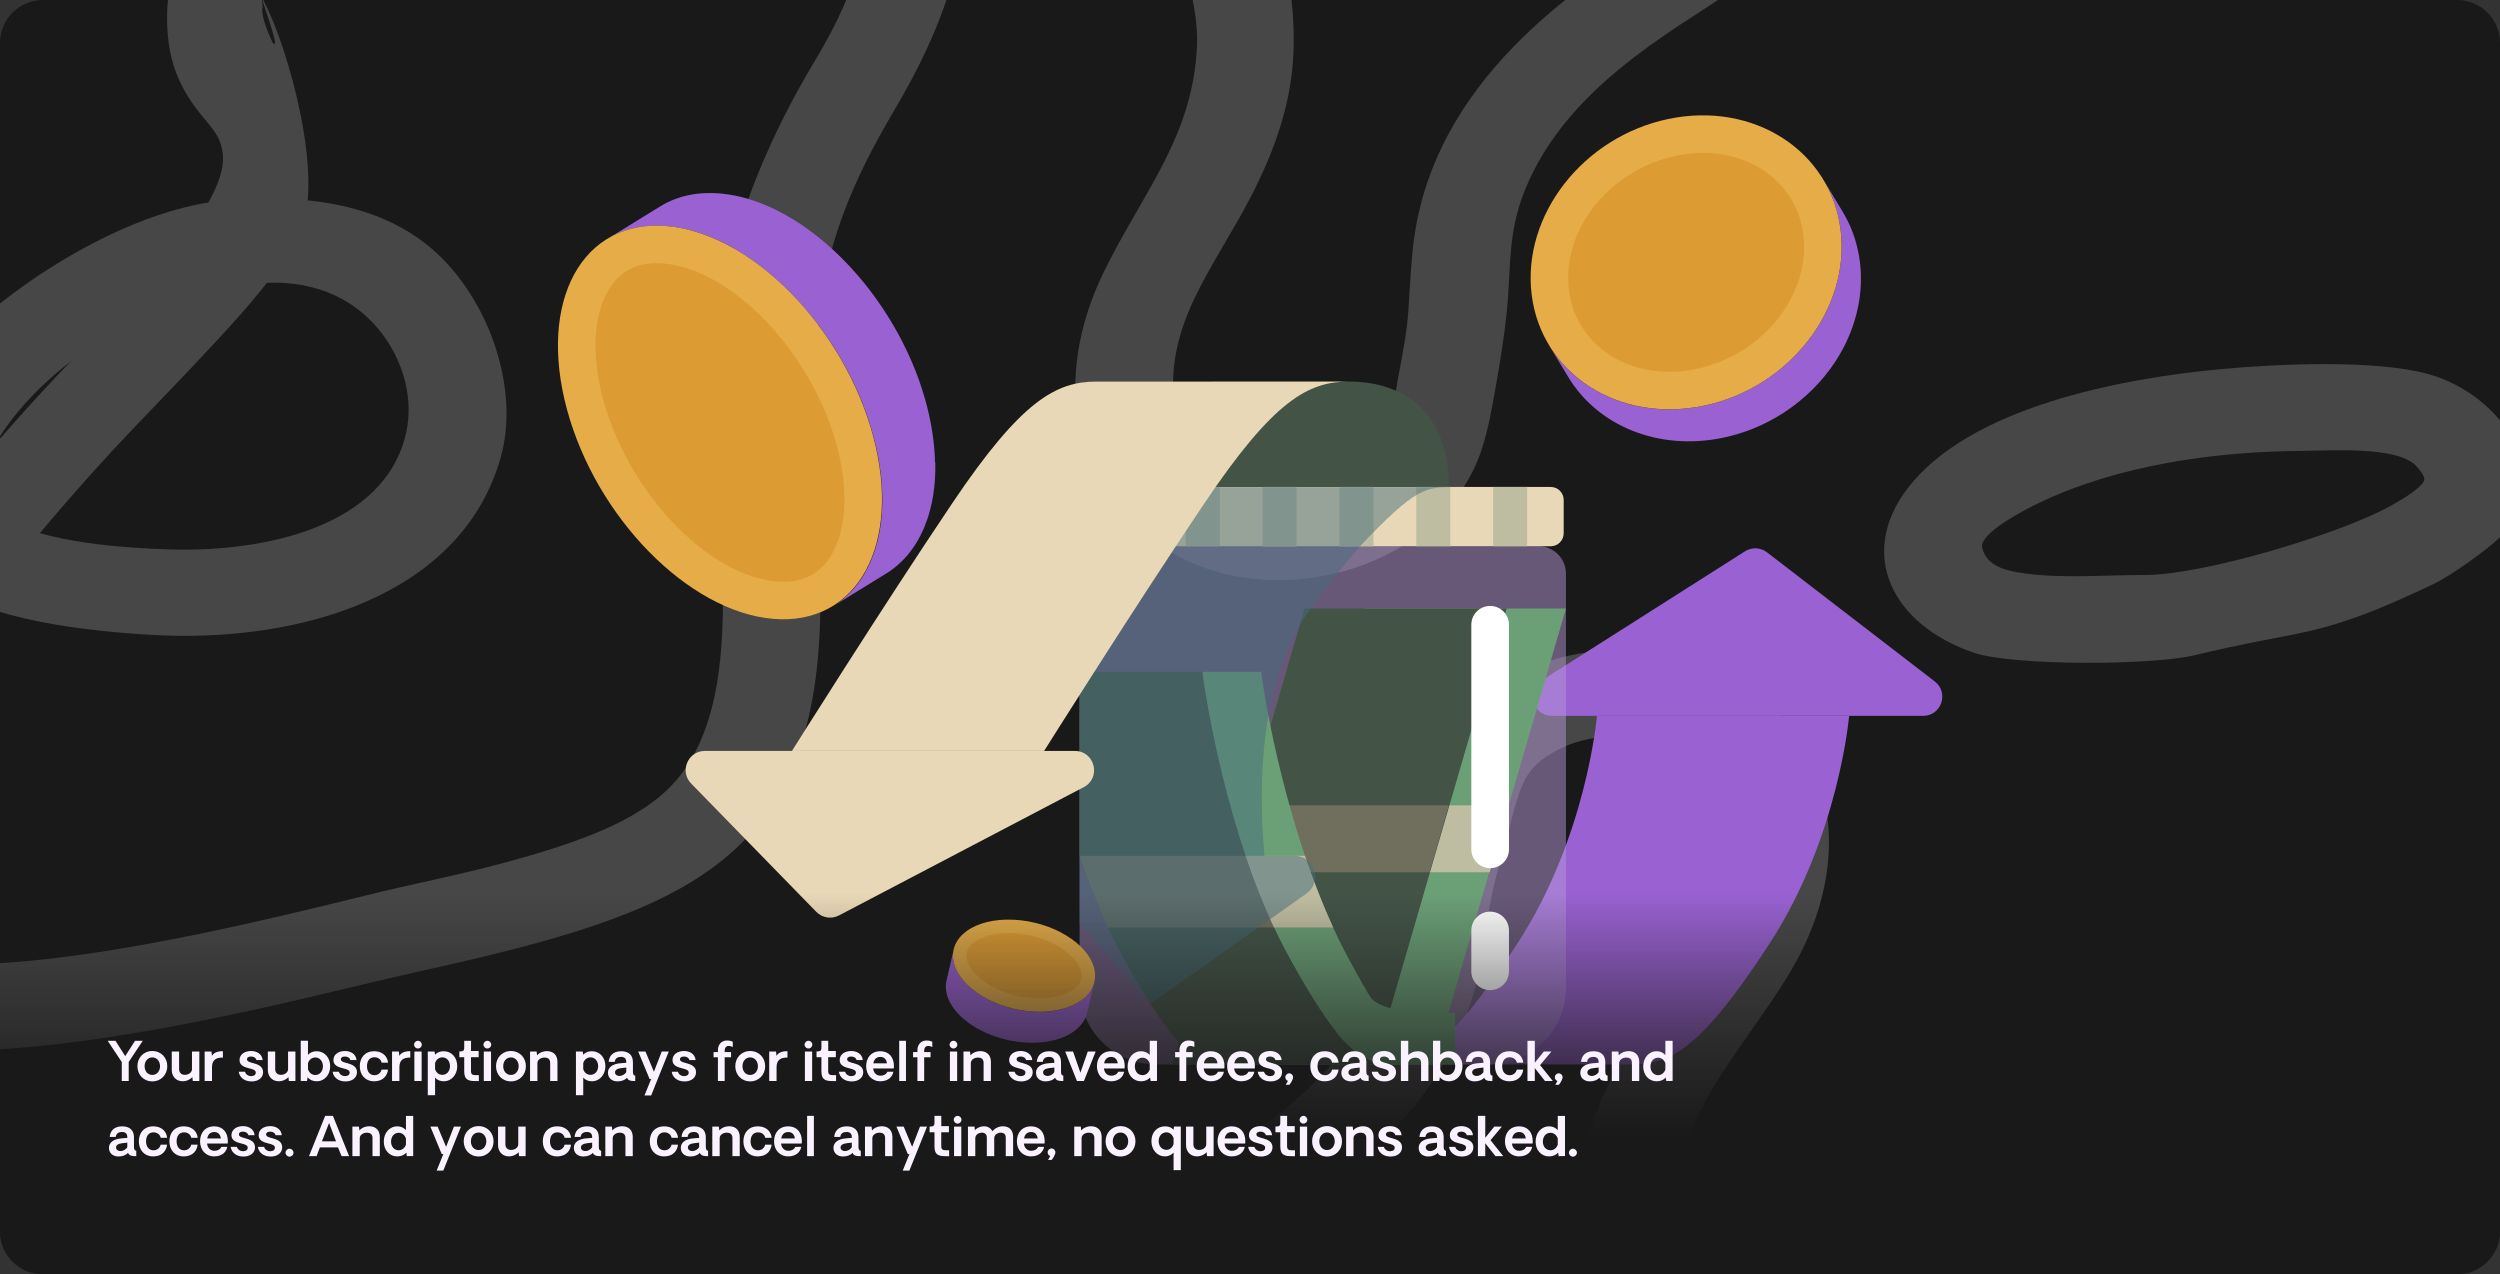 <svg width="932" height="475" viewBox="0 0 932 475" fill="none" xmlns="http://www.w3.org/2000/svg">
<rect x="0" y="0" width="932" height="475" fill="#333333" stroke="none"/>
<g clip-path="url(#clip0_8839_85510)">
<path d="M0 16C0 7.163 7.163 0 16 0H916C924.837 0 932 7.163 932 16V459C932 467.837 924.837 475 916 475H16C7.163 475 0 467.837 0 459V16Z" fill="#1A1919"/>
<g opacity="0.2">
<path fill-rule="evenodd" clip-rule="evenodd" d="M766.953 651.169C753.248 649.96 739.676 648.571 726.313 645.887C692.211 639.041 664.774 624.718 647.06 597.846C613.614 553.362 582.085 494.936 589.183 438.501C591.525 419.888 599.139 403.008 609.579 386.481C617.41 374.084 627.092 362.24 634.457 349.789C649.729 323.982 651.628 293.949 621.348 278.917C608.882 272.727 592.054 273.033 579.348 280.295C579.236 280.358 579.127 280.424 579.015 280.487C577.811 281.191 576.701 281.893 575.679 282.624C572.32 285.023 569.903 287.694 568.072 291.541C565.02 297.963 563.384 306.502 561.478 313.286C559.211 321.351 556.601 329.997 555.294 338.196C554.086 345.76 553.095 353.117 551.632 360.703C540.889 416.38 492.508 450.264 438.015 474.636C400.992 491.198 361.863 501.038 322.012 507.809C320.507 498.129 318.891 487.388 317.288 476.29C360.385 468.65 402.433 457.438 438.07 438.98C467.2 423.895 493.949 406.791 508.126 378.874C515.943 363.48 515.665 350.653 518.787 334.531C520.419 326.103 522.627 317.521 524.868 309.172C526.682 302.42 528.701 294.671 531.331 287.784C531.835 286.458 532.366 285.166 532.918 283.919C534.155 281.13 535.58 278.479 537.17 275.964C537.613 275.266 538.067 274.582 538.53 273.904C539.254 272.856 540.006 271.832 540.786 270.831C565.237 239.597 617.421 233.255 650.055 255.623C688.207 281.775 689.657 325.832 666.864 363.235C649.536 391.678 629.269 410.287 624.807 444.033C621.175 471.508 639.909 520.832 653.698 544.946C668.818 567.393 688.944 594.396 716.831 605.525C727.161 609.648 738.356 611.809 749.577 613.631C764.111 615.991 778.595 617.952 793.025 620.728C793.301 620.748 793.579 620.776 793.86 620.809C800.432 621.618 807.028 623.324 813.28 625.127C813.348 625.146 813.418 625.166 813.491 625.186C832.356 630.64 850.669 637.493 869.569 643.022C890.084 649.019 912.078 654.1 934.07 654.91C948.169 655.428 962.878 653.142 975.88 647.364C983.573 643.945 992.239 638.447 996.879 631.688C1008.97 635.713 1019.86 639.779 1029 643.941C1014.08 672.261 974.305 686.55 941.741 687.221C912.784 687.82 884.349 681.771 857.535 673.87C845.849 670.428 834.373 666.583 822.87 662.755C814.236 659.883 805.351 656.843 796.43 654.647C787.235 652.633 776.453 651.996 766.945 651.159V651.161L766.953 651.169Z" fill="white"/>
<path fill-rule="evenodd" clip-rule="evenodd" d="M552.213 168.043C537.341 211.802 477.002 228.545 438.103 206.739C397.745 184.119 392.326 140.37 411.648 101.073C426.34 71.192 444.846 50.837 446.24 16.826C447.381 -10.992 424.051 -58.752 408.132 -81.403C403.35 -88.21 398.541 -93.881 393.541 -98.765L430.243 -110.532C459.571 -72.895 483.842 -27.372 482.223 19.145C481.572 37.896 475.509 55.391 466.606 72.788C459.924 85.839 451.352 98.505 445.142 111.563C432.261 138.636 433.081 168.717 464.595 180.971C477.682 186.061 494.595 184.169 506.615 175.606C511.492 172.131 514.59 168.828 516.513 163.614C518.974 156.945 519.831 148.293 521.118 141.363C522.647 133.129 524.465 124.284 525.03 116.001C525.55 108.361 525.875 100.944 526.647 93.256C532.322 36.842 577.447 -1.251 629.517 -30.417C644.016 -38.538 807.528 -148.817 822.824 -155L832.694 -124.379C814.39 -116.868 648.487 -4.989 632.681 5.097C628.532 7.745 624.438 10.433 620.438 13.189C616.559 15.864 612.765 18.602 609.097 21.426C591.363 35.081 576.502 50.774 568.333 71.253C561.937 87.285 563.373 100.036 561.717 116.375C560.853 124.914 559.43 133.66 557.95 142.173C556.522 150.383 554.933 160.04 552.213 168.045V168.043Z" fill="white"/>
<path fill-rule="evenodd" clip-rule="evenodd" d="M735.797 243.318C750.458 248.316 802.432 248.036 817.975 244.304C826.569 242.242 835.178 240.389 843.877 238.696C849.978 237.511 856.125 236.402 862.155 234.969C878.062 231.188 892.594 224.635 907.03 217.813C913.793 214.615 927.301 204.952 932.402 199.88C954.107 178.301 932.564 147.118 905.557 139.533C885.726 133.964 849.46 135.646 828.38 137.569C790.178 141.053 734.148 151.959 711.145 182.065C692.312 206.715 705.458 232.981 735.795 243.32H735.799L735.797 243.318ZM890.211 189.134C871.516 199.226 821.455 214.348 799.748 214.348C785.512 214.351 769.309 215.702 755.338 213.834C747.989 212.855 740.726 211.286 738.959 204.233C737.58 198.734 755.831 189.554 759.958 187.566C789.426 173.38 825.65 168.269 858.949 168.072C868.727 168.015 894.064 166.23 900.807 173.774C901.767 174.845 904.528 177.829 903.607 179.43C901.662 182.8 893.789 187.203 890.213 189.134H890.211Z" fill="white"/>
<path fill-rule="evenodd" clip-rule="evenodd" d="M158.14 361.731C257.079 339.804 306.008 320.721 305.848 223.062C305.815 204.036 305.109 185.115 304.515 166.127C304.07 151.924 303.695 137.554 304.802 123.3C307.155 93.079 317.039 68.742 333.202 41.426C351.528 10.456 362.808 -19.688 359.109 -54.27C357.418 -70.066 355.333 -86.164 351.754 -101.634C350.232 -108.222 342.954 -112.275 335.367 -110.766L323.488 -108.401C319.58 -107.623 316.462 -105.72 314.216 -102.736C311.969 -99.755 311.216 -96.525 311.982 -93.13C313.506 -86.346 314.813 -79.408 316.889 -72.763C328.047 -37.042 324.718 -12.127 303.87 22.536C287.343 50.011 274.931 79.37 269.148 109.715C265.914 126.686 266.357 145.493 267.041 162.501C267.738 179.852 269.199 197.229 269.453 214.598C269.817 239.407 269.574 275.693 247.713 295.411C238.097 304.083 224.96 309.84 212.445 314.214C192.417 321.213 170.462 326.106 149.691 330.671C116.71 337.919 -47.896 384.513 -60.02 341.453C-65.948 320.413 -44.153 282.036 -32.41 263.272C-17.496 239.447 0.297 215.869 18.873 194.006C28.78 182.341 38.931 171.014 49.573 159.855C59.807 149.122 70.149 138.518 80.203 127.65C92.152 114.737 104.318 101.321 111.884 86.023C121.067 67.45 107.794 18.246 98.297 0.331C95.437 -5.067 105.577 20.644 101.59 15.845C99.965 12.232 97.685 6.864 97.748 3.524C97.751 3.408 97.757 3.216 97.788 3.08C98.968 1.674 90.687 -30.854 92.336 -31.278C103.035 -34.054 116.342 -34.754 127.291 -35.064L130.929 -35.169C166.427 -36.184 231.823 -7.484 255.973 -35.526C259.649 -39.793 263.519 -43.988 267.308 -48.181C277.073 -58.986 286.821 -69.802 296.362 -80.759C300.123 -85.077 300.557 -90.584 297.485 -95.02C294.412 -99.451 288.742 -101.496 282.803 -100.313L272.422 -98.248C268.909 -97.548 266.083 -95.96 263.835 -93.419C255.973 -84.532 248.013 -75.716 240.051 -66.899C236.08 -62.503 232.016 -58.102 228.163 -53.627C197.788 -18.352 63.568 -59.981 62.303 4.592C62.011 19.436 65.123 30.49 74.578 42.297C79.076 47.914 82.811 51.181 83.126 58.624C83.885 76.422 51.564 110.102 37.8 123.372C22.888 137.749 8.691 153.411 -4.633 168.916C-22.864 190.13 -40.219 212.28 -55.529 235.16C-78.401 269.339 -115.222 332.103 -86.48 368.352C-62.95 398.028 -2.71 392.743 33.876 387.643C57.417 384.358 80.859 379.598 104.04 374.364C122.105 370.287 140.073 365.723 158.138 361.72L158.136 361.729L158.14 361.731Z" fill="white"/>
<path fill-rule="evenodd" clip-rule="evenodd" d="M56.343 236.673C111.549 239.901 172.092 222.187 186.666 170.534C193.347 146.853 183.935 116.891 166.62 98.181C146.398 76.327 116.311 72.333 85.8 74.514C50.264 77.055 8.452 103.201 -14.827 126.234C-27.456 138.728 -39.181 154.388 -42.771 171.002C-46.72 189.265 -40.069 205.549 -23.594 217.39C-4.385 231.194 31.809 235.242 56.341 236.677L56.343 236.673ZM63.336 204.827C45.172 204.261 17.075 202.178 1.797 193.596C-2.571 191.142 -6.192 188.027 -6.985 183.386C-8.216 176.166 -2.933 166.857 1.133 160.908C19.34 134.261 53.839 113.262 88.42 106.707C107.685 103.054 125.855 106.687 138.819 120.145C149.349 131.079 154.562 147.109 151.446 161.203C143.676 196.354 98.694 205.929 63.334 204.827H63.336Z" fill="white"/>
</g>
<g clip-path="url(#clip1_8839_85510)">
<path d="M597.62 266.87H578.59C571.43 266.87 568.71 257.52 574.75 253.68L650.53 205.53C653.07 203.92 656.35 204.06 658.73 205.9L721.29 254.05C726.7 258.22 723.76 266.87 716.93 266.87H597.62Z" fill="#9961D2"/>
<path d="M689.35 266.87C689.35 266.87 685.59 311.86 659.75 351.66C631.67 394.9 621.08 396.84 606.02 396.84H512.01C527.07 396.84 537.66 394.9 565.74 351.66C591.58 311.86 595.34 266.87 595.34 266.87H689.35Z" fill="#9961D2"/>
<path opacity="0.5" d="M412.67 203.64H573.58C579.21 203.64 583.78 208.21 583.78 213.84V368.23C583.78 384.02 570.96 396.84 555.17 396.84H431.09C415.3 396.84 402.48 384.02 402.48 368.23V213.84C402.48 208.21 407.05 203.64 412.68 203.64H412.67Z" fill="#B598D8"/>
<path d="M459 396.84H534.36L583.77 226.87H508.42L459 396.84Z" fill="#6BA077"/>
<path d="M555.37 325.17H480.24L487.41 300.24H562.53L555.37 325.17Z" fill="#BFBDA1"/>
<path d="M578.12 181.54H407.29C404.628 181.54 402.47 183.698 402.47 186.36V198.82C402.47 201.482 404.628 203.64 407.29 203.64H578.12C580.782 203.64 582.94 201.482 582.94 198.82V186.36C582.94 183.698 580.782 181.54 578.12 181.54Z" fill="#E9D8B7"/>
<path d="M436.91 396.84H512.26L561.68 226.87H486.32L436.91 396.84Z" fill="#435447"/>
<path d="M532.95 325.17H457.83L464.99 300.24H540.11L532.95 325.17Z" fill="#706E5D"/>
<path d="M529.38 393.65C526.74 395.58 523.9 396.84 521.01 396.84C508.69 396.84 501.44 394.65 480.79 357.33C460.14 320.01 450.72 269.29 448.18 250.45H470.14C472.67 269.29 482.48 319.79 502.74 357.33C517.26 384.23 522.66 389.42 529.38 393.65Z" fill="#6BA077"/>
<path d="M521.01 396.84H459.14C446.82 396.84 439.58 394.65 418.92 357.33C412.34 345.44 406.9 332.19 402.47 319.05V250.45H448.18C450.72 269.29 460.14 320.01 480.79 357.33C501.44 394.65 508.69 396.84 521.01 396.84Z" fill="#435447"/>
<path d="M510.09 370.44C513.47 378.38 534.59 377.57 542.44 377.57V396.85H517.66C514.49 396.85 503.46 391.98 498.4 385.1C493.34 378.22 510.09 370.45 510.09 370.45V370.44Z" fill="#6BA077"/>
<path d="M693.37 110.09C693.44 109.52 693.51 108.94 693.56 108.37C693.59 107.97 693.61 107.58 693.64 107.18C693.67 106.63 693.71 106.08 693.73 105.53C693.74 105.12 693.74 104.7 693.74 104.29C693.74 103.75 693.74 103.22 693.74 102.68C693.74 102.53 693.74 102.39 693.74 102.24C693.73 101.83 693.69 101.42 693.67 101.02C693.65 100.75 693.64 100.47 693.62 100.2C693.56 99.35 693.48 98.49 693.37 97.64C693.27 96.83 693.15 96.03 693.01 95.24C692.97 94.98 692.91 94.73 692.86 94.47C692.76 93.94 692.65 93.41 692.53 92.88C692.46 92.58 692.39 92.29 692.32 92C692.2 91.52 692.08 91.04 691.95 90.57C691.87 90.27 691.78 89.97 691.69 89.68C691.63 89.48 691.58 89.27 691.52 89.07C691.43 88.77 691.32 88.48 691.22 88.19C691.15 87.97 691.08 87.76 691 87.54C690.75 86.83 690.49 86.13 690.21 85.44C690.21 85.42 690.19 85.4 690.19 85.38C689.92 84.71 689.63 84.05 689.32 83.4C689.22 83.19 689.12 82.99 689.03 82.79C688.9 82.53 688.78 82.26 688.65 82C688.59 81.88 688.52 81.77 688.46 81.66C687.98 80.73 687.48 79.81 686.94 78.91L679.75 66.99C680.29 67.88 680.79 68.8 681.27 69.74C681.46 70.12 681.66 70.49 681.84 70.88C681.94 71.08 682.04 71.29 682.13 71.49C682.43 72.14 682.72 72.8 682.99 73.47C682.99 73.49 683.01 73.51 683.02 73.53C683.3 74.22 683.56 74.92 683.81 75.63C683.89 75.84 683.96 76.06 684.03 76.28C684.2 76.77 684.35 77.27 684.5 77.77C684.59 78.07 684.67 78.36 684.76 78.66C684.89 79.13 685.01 79.61 685.13 80.09C685.2 80.38 685.28 80.67 685.34 80.97C685.46 81.5 685.56 82.03 685.67 82.56C685.72 82.82 685.77 83.07 685.82 83.32C685.96 84.11 686.08 84.91 686.18 85.72C686.29 86.57 686.37 87.43 686.43 88.28C686.45 88.55 686.46 88.82 686.48 89.09C686.51 89.65 686.54 90.2 686.55 90.76C686.56 91.3 686.56 91.83 686.55 92.37C686.55 92.78 686.55 93.2 686.54 93.61C686.52 94.16 686.49 94.71 686.45 95.26C686.42 95.66 686.41 96.05 686.37 96.45C686.32 97.03 686.25 97.6 686.18 98.18C686.14 98.54 686.1 98.91 686.05 99.27C685.96 99.92 685.84 100.56 685.73 101.21C685.68 101.49 685.64 101.78 685.58 102.06C685.38 103.1 685.14 104.14 684.87 105.17C684.79 105.47 684.71 105.76 684.63 106.05C684.43 106.8 684.21 107.54 683.97 108.28C683.86 108.62 683.75 108.96 683.64 109.29C683.39 110.04 683.11 110.78 682.83 111.52C682.73 111.79 682.63 112.06 682.52 112.33C682.12 113.32 681.69 114.31 681.24 115.28C680.89 116.02 680.53 116.75 680.15 117.48C680.05 117.67 679.94 117.87 679.84 118.06C679.54 118.62 679.24 119.17 678.93 119.71C678.8 119.94 678.66 120.17 678.53 120.4C678.2 120.96 677.86 121.52 677.51 122.07C677.41 122.23 677.31 122.4 677.2 122.56C677.06 122.77 676.92 122.97 676.78 123.18C676.31 123.89 675.82 124.6 675.32 125.29C675.11 125.58 674.89 125.87 674.68 126.16C674.22 126.77 673.75 127.38 673.27 127.98C673.05 128.26 672.82 128.54 672.59 128.81C672.12 129.37 671.64 129.92 671.16 130.46C670.95 130.69 670.75 130.93 670.54 131.16C669.84 131.92 669.12 132.68 668.37 133.41C668.26 133.52 668.14 133.63 668.02 133.74C667.4 134.34 666.77 134.94 666.13 135.52C665.87 135.76 665.59 135.99 665.32 136.22C664.81 136.66 664.3 137.11 663.77 137.54C663.46 137.79 663.15 138.04 662.84 138.28C662.32 138.69 661.8 139.09 661.27 139.48C660.94 139.73 660.61 139.97 660.27 140.21C659.73 140.59 659.19 140.97 658.64 141.33C658.31 141.55 657.99 141.77 657.65 141.99C656.89 142.48 656.11 142.96 655.33 143.42C655.15 143.53 654.97 143.64 654.79 143.75C653.82 144.31 652.84 144.84 651.84 145.35C651.08 145.74 650.32 146.12 649.54 146.48C649.4 146.54 649.26 146.6 649.12 146.67C648.45 146.98 647.77 147.27 647.09 147.56C646.83 147.67 646.58 147.77 646.32 147.87C645.7 148.12 645.08 148.36 644.45 148.59C644.22 148.67 643.99 148.76 643.76 148.84C642.94 149.13 642.1 149.41 641.26 149.67C641.1 149.72 640.93 149.77 640.77 149.82C640.06 150.03 639.35 150.23 638.63 150.43C638.39 150.49 638.15 150.56 637.92 150.62C637.05 150.84 636.17 151.05 635.28 151.24C623.86 153.64 612.83 152.79 603.22 149.35C601.94 148.89 600.68 148.39 599.45 147.84C598.84 147.57 598.23 147.28 597.63 146.98C596.43 146.39 595.26 145.75 594.11 145.07C592.97 144.39 591.86 143.67 590.78 142.91C589.16 141.77 587.63 140.53 586.17 139.21C585.68 138.77 585.21 138.32 584.74 137.86C581.94 135.11 579.49 132.01 577.45 128.63L584.64 140.55C595.53 158.62 618.11 168.28 642.47 163.16C643.36 162.97 644.23 162.76 645.11 162.54C645.35 162.48 645.59 162.42 645.82 162.35C646.54 162.16 647.25 161.96 647.96 161.75C648.12 161.7 648.29 161.65 648.45 161.6C649.19 161.37 649.92 161.13 650.64 160.88C650.74 160.84 650.84 160.8 650.95 160.77C651.18 160.69 651.41 160.6 651.64 160.52C652.27 160.29 652.89 160.05 653.51 159.8C653.77 159.7 654.02 159.59 654.28 159.49C654.96 159.21 655.64 158.91 656.32 158.6C656.46 158.54 656.6 158.48 656.74 158.41C657.45 158.08 658.15 157.74 658.84 157.39C658.91 157.36 658.97 157.32 659.04 157.28C660.04 156.77 661.02 156.24 661.99 155.68C662.18 155.57 662.35 155.46 662.54 155.35C663.32 154.89 664.1 154.41 664.86 153.92C664.98 153.84 665.1 153.78 665.21 153.7C665.42 153.56 665.63 153.41 665.84 153.26C666.39 152.89 666.93 152.52 667.47 152.14C667.81 151.9 668.14 151.66 668.47 151.41C669 151.02 669.52 150.62 670.03 150.21C670.23 150.05 670.44 149.9 670.64 149.74C670.75 149.65 670.85 149.56 670.96 149.47C671.48 149.04 671.99 148.6 672.5 148.16C672.77 147.92 673.05 147.69 673.31 147.45C673.95 146.87 674.58 146.28 675.2 145.68C675.31 145.58 675.42 145.48 675.52 145.38C675.53 145.37 675.54 145.36 675.55 145.35C676.29 144.62 677.01 143.87 677.72 143.1C677.93 142.87 678.14 142.63 678.34 142.4C678.82 141.86 679.3 141.31 679.77 140.76C679.86 140.66 679.95 140.56 680.04 140.45C680.18 140.28 680.31 140.1 680.45 139.92C680.93 139.32 681.4 138.72 681.86 138.11C682.08 137.82 682.29 137.53 682.51 137.24C683.01 136.55 683.5 135.85 683.97 135.14C684.07 134.98 684.19 134.83 684.29 134.67C684.32 134.62 684.36 134.56 684.39 134.51C684.49 134.35 684.59 134.19 684.69 134.03C685.04 133.47 685.39 132.91 685.72 132.35C685.85 132.12 685.99 131.89 686.12 131.66C686.44 131.11 686.74 130.56 687.04 130C687.14 129.81 687.25 129.62 687.35 129.43C687.71 128.73 688.06 128.03 688.4 127.32C688.41 127.29 688.43 127.26 688.44 127.22C688.89 126.25 689.32 125.27 689.72 124.28C689.83 124.01 689.93 123.74 690.03 123.46C690.32 122.72 690.59 121.98 690.84 121.23C690.95 120.89 691.07 120.56 691.17 120.22C691.41 119.48 691.62 118.73 691.83 117.99C691.91 117.69 692 117.4 692.07 117.11C692.33 116.08 692.57 115.04 692.78 114C692.78 113.98 692.79 113.96 692.8 113.93C692.85 113.67 692.88 113.4 692.93 113.14C693.04 112.5 693.16 111.85 693.25 111.21C693.3 110.85 693.34 110.48 693.38 110.11L693.37 110.09Z" fill="#9961D2"/>
<path d="M621.91 44.36C653.71 37.68 682.48 56.19 686.17 85.7C689.86 115.21 667.07 144.55 635.27 151.23C603.47 157.91 574.7 139.4 571.01 109.89C567.32 80.38 590.11 51.04 621.91 44.36Z" fill="#E5AC48"/>
<path d="M622.34 138.6C602.54 138.6 587.15 126.08 584.91 108.16C582.11 85.75 600 63.28 624.8 58.07C628.16 57.36 631.55 57.01 634.85 57.01C654.65 57.01 670.05 69.53 672.29 87.45C675.09 109.86 657.2 132.33 632.4 137.54C629.04 138.25 625.65 138.61 622.35 138.61L622.34 138.6Z" fill="#DD9C33"/>
<path d="M348.56 172.23C348.55 171.69 348.53 171.15 348.51 170.6C348.51 170.46 348.51 170.32 348.5 170.17C348.49 169.96 348.47 169.74 348.46 169.53C348.43 168.99 348.39 168.46 348.35 167.92C348.34 167.73 348.33 167.54 348.31 167.35C348.3 167.17 348.27 166.99 348.26 166.82C348.21 166.27 348.15 165.72 348.09 165.17C348.06 164.93 348.05 164.7 348.02 164.47C348 164.34 347.98 164.21 347.97 164.07C347.9 163.48 347.82 162.89 347.73 162.29C347.69 162.03 347.67 161.78 347.63 161.52C347.62 161.44 347.6 161.36 347.59 161.28C347.47 160.49 347.34 159.7 347.19 158.9C347.16 158.76 347.15 158.62 347.12 158.47C347.12 158.45 347.12 158.44 347.12 158.42C346.94 157.45 346.75 156.48 346.53 155.5C346.52 155.45 346.51 155.39 346.5 155.34C346.45 155.12 346.4 154.9 346.35 154.68C346.19 153.95 346.02 153.21 345.83 152.47C345.8 152.34 345.77 152.21 345.74 152.08C345.59 151.48 345.43 150.87 345.27 150.26C345.13 149.75 344.99 149.23 344.84 148.72C344.72 148.3 344.58 147.88 344.46 147.46C344.31 146.95 344.16 146.44 344 145.93C343.93 145.72 343.88 145.51 343.81 145.3C343.66 144.82 343.49 144.35 343.33 143.87C343.15 143.35 342.98 142.82 342.8 142.3C342.74 142.14 342.69 141.98 342.64 141.82C342.45 141.3 342.25 140.78 342.06 140.26C341.87 139.74 341.68 139.22 341.48 138.71C341.43 138.59 341.39 138.46 341.34 138.34C341.14 137.84 340.93 137.35 340.73 136.85C340.49 136.25 340.25 135.65 339.99 135.06C339.94 134.95 339.9 134.83 339.85 134.72C339.66 134.29 339.46 133.86 339.27 133.43C338.96 132.74 338.66 132.05 338.34 131.37C338.28 131.23 338.22 131.1 338.15 130.96C337.98 130.61 337.8 130.26 337.63 129.91C337.25 129.12 336.87 128.34 336.47 127.56C336.37 127.37 336.28 127.17 336.18 126.98C335.9 126.44 335.61 125.91 335.33 125.38C335.19 125.12 335.06 124.86 334.92 124.6C334.4 123.64 333.86 122.68 333.32 121.74C333.29 121.68 333.25 121.63 333.22 121.57C332.78 120.81 332.33 120.07 331.87 119.33C331.63 118.94 331.4 118.54 331.16 118.15C330.53 117.14 329.88 116.14 329.23 115.16C329.15 115.04 329.08 114.92 329 114.8C328.26 113.7 327.51 112.61 326.74 111.54C326.5 111.2 326.24 110.87 326 110.53C325.47 109.8 324.94 109.08 324.4 108.36C324.37 108.32 324.33 108.27 324.3 108.22C323.61 107.32 322.91 106.43 322.2 105.55C322.05 105.36 321.89 105.18 321.74 105C321.22 104.36 320.7 103.73 320.16 103.11C320.1 103.04 320.03 102.97 319.97 102.89C318.98 101.74 317.98 100.61 316.96 99.51C316.9 99.45 316.85 99.39 316.8 99.33C316.59 99.1 316.37 98.89 316.16 98.67C315.46 97.93 314.76 97.21 314.05 96.49C313.91 96.35 313.78 96.2 313.64 96.06C313.41 95.84 313.18 95.63 312.96 95.41C312.37 94.83 311.77 94.26 311.17 93.7C310.97 93.51 310.77 93.31 310.56 93.12C310.37 92.94 310.17 92.78 309.98 92.61C309.44 92.12 308.89 91.63 308.34 91.15C308.09 90.93 307.84 90.7 307.58 90.48C307.42 90.34 307.25 90.21 307.09 90.08C306.57 89.64 306.04 89.21 305.52 88.79C305.23 88.55 304.94 88.3 304.65 88.07C304.51 87.96 304.36 87.85 304.22 87.74C303.73 87.36 303.23 86.98 302.74 86.61C302.42 86.37 302.1 86.11 301.78 85.88C301.64 85.78 301.49 85.68 301.35 85.58C300.92 85.27 300.5 84.97 300.07 84.68C299.73 84.44 299.4 84.2 299.06 83.96C298.89 83.85 298.72 83.74 298.55 83.63C298.13 83.35 297.72 83.08 297.3 82.82C296.99 82.62 296.68 82.4 296.36 82.21C296.15 82.08 295.93 81.95 295.71 81.82C295.33 81.59 294.95 81.36 294.57 81.13C294.31 80.97 294.04 80.81 293.78 80.65C293.49 80.48 293.2 80.33 292.91 80.17C292.54 79.96 292.18 79.76 291.81 79.56C291.62 79.46 291.43 79.34 291.23 79.24C290.83 79.03 290.42 78.83 290.01 78.62C289.69 78.46 289.38 78.29 289.06 78.14C288.95 78.09 288.84 78.03 288.73 77.97C288.06 77.64 287.38 77.34 286.7 77.04C286.57 76.98 286.44 76.92 286.31 76.86C286.29 76.86 286.27 76.84 286.26 76.84C285.44 76.48 284.63 76.15 283.81 75.83C283.73 75.8 283.65 75.77 283.57 75.74C283.3 75.64 283.03 75.54 282.76 75.44C282.29 75.27 281.82 75.08 281.35 74.92C281.17 74.86 280.99 74.81 280.81 74.75C280.48 74.64 280.15 74.54 279.81 74.43C279.5 74.33 279.2 74.23 278.89 74.13C278.6 74.04 278.31 73.97 278.02 73.89C277.67 73.79 277.33 73.7 276.98 73.61C276.78 73.56 276.59 73.5 276.39 73.45C275.97 73.35 275.56 73.26 275.14 73.17C274.82 73.1 274.5 73.02 274.18 72.96C274.07 72.94 273.97 72.91 273.86 72.89C273.3 72.78 272.74 72.69 272.18 72.6C271.9 72.55 271.63 72.5 271.35 72.46C271.31 72.46 271.26 72.44 271.22 72.44C270.33 72.31 269.44 72.21 268.55 72.13C268.53 72.13 268.51 72.13 268.5 72.13C267.62 72.05 266.76 72.01 265.9 71.98C265.82 71.98 265.75 71.97 265.67 71.97C265.63 71.97 265.59 71.97 265.56 71.97C264.67 71.95 263.8 71.97 262.94 72C262.87 72 262.79 72 262.72 72C262.64 72 262.56 72.01 262.48 72.02C262.2 72.03 261.93 72.05 261.66 72.07C261.42 72.09 261.18 72.1 260.94 72.13C260.67 72.15 260.4 72.19 260.13 72.22C259.96 72.24 259.79 72.25 259.62 72.27C259.57 72.27 259.51 72.29 259.46 72.29C258.92 72.36 258.39 72.44 257.87 72.53C257.85 72.53 257.82 72.53 257.8 72.54C257.25 72.64 256.72 72.75 256.19 72.87C256.14 72.88 256.09 72.89 256.04 72.9C255.96 72.92 255.88 72.94 255.8 72.96C255.23 73.1 254.66 73.25 254.1 73.41C254 73.44 253.89 73.47 253.79 73.5C253.17 73.69 252.57 73.89 251.97 74.11C251.91 74.13 251.85 74.15 251.79 74.17C251.68 74.21 251.57 74.26 251.46 74.3C251.17 74.41 250.89 74.52 250.61 74.64C250.43 74.72 250.24 74.8 250.06 74.88C249.78 75 249.5 75.13 249.22 75.26C249.05 75.34 248.88 75.42 248.71 75.51C248.41 75.66 248.12 75.81 247.82 75.97C247.68 76.05 247.54 76.12 247.4 76.2C246.97 76.44 246.55 76.68 246.13 76.94L226.35 89.13C226.77 88.87 227.19 88.63 227.62 88.39C227.76 88.31 227.9 88.24 228.04 88.16C228.33 88 228.63 87.85 228.93 87.7C229.1 87.62 229.27 87.54 229.44 87.45C229.72 87.32 230 87.19 230.28 87.06C230.46 86.98 230.64 86.9 230.83 86.83C231.11 86.71 231.4 86.6 231.69 86.49C231.86 86.43 232.02 86.36 232.19 86.3C232.79 86.08 233.39 85.88 234.01 85.69C234.11 85.66 234.22 85.63 234.32 85.6C234.88 85.44 235.45 85.29 236.02 85.15C236.15 85.12 236.28 85.09 236.4 85.06C236.93 84.94 237.47 84.83 238.02 84.73C238.04 84.73 238.06 84.73 238.08 84.73C238.61 84.64 239.14 84.56 239.68 84.49C239.9 84.46 240.13 84.44 240.36 84.41C240.63 84.38 240.9 84.35 241.17 84.32C241.41 84.3 241.65 84.28 241.89 84.26C242.16 84.24 242.43 84.22 242.71 84.21C242.86 84.21 243.02 84.2 243.18 84.19C244.04 84.15 244.91 84.14 245.8 84.16C245.91 84.16 246.03 84.16 246.15 84.17C247.01 84.2 247.87 84.24 248.75 84.32C249.7 84.4 250.65 84.52 251.6 84.66C251.87 84.7 252.15 84.76 252.43 84.8C253.1 84.91 253.77 85.02 254.43 85.16C254.75 85.23 255.07 85.3 255.39 85.37C256 85.51 256.61 85.65 257.23 85.81C257.58 85.9 257.92 86 258.27 86.09C258.87 86.26 259.47 86.44 260.07 86.62C260.4 86.72 260.73 86.83 261.06 86.94C261.71 87.16 262.36 87.39 263.01 87.63C263.28 87.73 263.55 87.82 263.82 87.93C264.73 88.28 265.65 88.66 266.56 89.06C266.69 89.12 266.82 89.18 266.95 89.24C267.74 89.59 268.52 89.95 269.3 90.34C269.62 90.5 269.94 90.66 270.25 90.82C270.85 91.12 271.45 91.43 272.05 91.76C272.42 91.96 272.78 92.16 273.15 92.37C273.71 92.68 274.26 93 274.82 93.33C275.2 93.56 275.58 93.78 275.96 94.02C276.49 94.35 277.02 94.68 277.54 95.02C277.96 95.29 278.37 95.56 278.79 95.83C279.3 96.17 279.81 96.53 280.32 96.88C280.75 97.18 281.17 97.48 281.6 97.78C282.07 98.12 282.53 98.47 282.99 98.82C283.48 99.19 283.98 99.56 284.47 99.95C284.91 100.29 285.34 100.64 285.77 101C286.3 101.43 286.82 101.85 287.34 102.29C287.76 102.64 288.17 103 288.59 103.37C289.14 103.85 289.69 104.33 290.23 104.82C290.63 105.18 291.03 105.55 291.42 105.92C292.02 106.48 292.62 107.05 293.21 107.63C293.58 107.99 293.94 108.35 294.31 108.71C295.02 109.42 295.72 110.15 296.42 110.89C296.69 111.17 296.96 111.45 297.22 111.73C298.24 112.83 299.24 113.96 300.23 115.11C300.83 115.8 301.41 116.51 302 117.22C302.15 117.41 302.31 117.59 302.46 117.77C303.21 118.69 303.94 119.63 304.66 120.57C305.2 121.28 305.73 122.01 306.26 122.74C306.51 123.08 306.76 123.41 307 123.75C307.77 124.82 308.52 125.91 309.26 127.01C309.35 127.14 309.43 127.28 309.52 127.41C310.17 128.38 310.8 129.37 311.43 130.36C311.67 130.75 311.9 131.15 312.14 131.54C312.59 132.29 313.05 133.03 313.49 133.79C314.07 134.79 314.64 135.81 315.2 136.83C315.34 137.08 315.47 137.34 315.61 137.6C316 138.33 316.38 139.06 316.76 139.8C317.16 140.58 317.54 141.36 317.92 142.15C318.16 142.64 318.4 143.12 318.63 143.61C318.95 144.29 319.25 144.98 319.56 145.67C319.8 146.21 320.05 146.75 320.28 147.3C320.53 147.89 320.77 148.5 321.02 149.09C321.27 149.71 321.53 150.32 321.77 150.94C321.97 151.45 322.16 151.97 322.35 152.49C322.6 153.17 322.86 153.85 323.1 154.54C323.28 155.06 323.45 155.58 323.63 156.11C323.86 156.8 324.09 157.48 324.3 158.17C324.46 158.68 324.61 159.19 324.76 159.7C325.04 160.63 325.32 161.56 325.57 162.5C325.77 163.24 325.96 163.98 326.14 164.72C326.32 165.46 326.49 166.2 326.66 166.93C326.72 167.2 326.79 167.47 326.85 167.74C327.06 168.72 327.26 169.69 327.44 170.66C327.47 170.82 327.49 170.97 327.52 171.13C327.66 171.93 327.8 172.73 327.92 173.52C327.97 173.86 328.01 174.19 328.06 174.53C328.14 175.13 328.23 175.72 328.3 176.31C328.34 176.68 328.38 177.04 328.42 177.41C328.48 177.96 328.54 178.51 328.59 179.06C328.62 179.43 328.65 179.8 328.68 180.17C328.72 180.71 328.76 181.25 328.79 181.79C328.81 182.15 328.83 182.51 328.85 182.86C328.87 183.41 328.89 183.95 328.9 184.5C328.9 184.83 328.92 185.16 328.92 185.49C328.92 186.15 328.92 186.8 328.91 187.45C328.91 187.67 328.91 187.89 328.91 188.1C328.89 188.96 328.85 189.81 328.8 190.65C328.79 190.83 328.77 191 328.76 191.18C328.71 191.87 328.66 192.56 328.59 193.24C328.56 193.52 328.53 193.8 328.49 194.09C328.42 194.68 328.35 195.26 328.27 195.84C328.23 196.12 328.19 196.4 328.14 196.69C328.03 197.4 327.9 198.1 327.77 198.79C327.74 198.95 327.71 199.11 327.68 199.27C327.5 200.15 327.3 201.02 327.08 201.87C327.03 202.08 326.97 202.29 326.91 202.49C326.71 203.25 326.49 204 326.26 204.74C326.21 204.9 326.16 205.06 326.11 205.22C325.79 206.18 325.45 207.12 325.08 208.04C324.98 208.29 324.88 208.53 324.78 208.77C324.65 209.07 324.53 209.37 324.4 209.66C324.27 209.96 324.13 210.26 323.99 210.56C323.85 210.85 323.72 211.14 323.57 211.42C323.44 211.68 323.31 211.94 323.17 212.19C322.93 212.64 322.69 213.08 322.44 213.52C322.33 213.72 322.21 213.92 322.1 214.12C321.75 214.7 321.39 215.28 321.02 215.83C321 215.86 320.98 215.9 320.95 215.93C320.76 216.22 320.55 216.49 320.35 216.77C320.19 216.99 320.04 217.22 319.87 217.44C319.67 217.71 319.46 217.96 319.26 218.22C319.08 218.44 318.91 218.67 318.74 218.89C318.54 219.13 318.33 219.36 318.12 219.6C317.93 219.82 317.74 220.05 317.54 220.26C317.31 220.5 317.08 220.74 316.85 220.97C316.66 221.16 316.48 221.36 316.28 221.55C316.02 221.8 315.75 222.04 315.48 222.29C315.31 222.45 315.14 222.61 314.96 222.77C314.65 223.04 314.33 223.3 314.01 223.56C313.87 223.68 313.73 223.8 313.58 223.92C313.18 224.23 312.77 224.53 312.35 224.83C312.28 224.88 312.21 224.94 312.14 224.99C311.65 225.33 311.15 225.66 310.64 225.97L330.42 213.78C330.93 213.47 331.43 213.14 331.92 212.8C331.99 212.75 332.06 212.7 332.13 212.64C332.54 212.35 332.96 212.05 333.36 211.73C333.51 211.62 333.65 211.49 333.79 211.37C334.11 211.11 334.43 210.86 334.74 210.58C334.92 210.42 335.09 210.26 335.26 210.1C335.53 209.86 335.8 209.62 336.06 209.36C336.24 209.18 336.42 208.99 336.6 208.81C336.84 208.56 337.09 208.32 337.32 208.07C337.51 207.87 337.69 207.65 337.87 207.44C338.09 207.19 338.31 206.95 338.52 206.7C338.71 206.48 338.88 206.24 339.06 206.01C339.26 205.76 339.46 205.51 339.65 205.26C339.82 205.03 339.98 204.79 340.15 204.56C340.34 204.29 340.54 204.02 340.73 203.75C340.73 203.75 340.73 203.75 340.73 203.74C340.75 203.71 340.77 203.68 340.79 203.65C341.16 203.09 341.52 202.52 341.87 201.94C341.99 201.74 342.1 201.54 342.21 201.34C342.46 200.9 342.7 200.46 342.94 200.01C343 199.89 343.07 199.78 343.13 199.67C343.2 199.53 343.27 199.38 343.34 199.24C343.48 198.96 343.62 198.67 343.76 198.38C343.9 198.08 344.04 197.78 344.17 197.48C344.3 197.19 344.43 196.89 344.55 196.59C344.61 196.44 344.68 196.29 344.75 196.14C344.79 196.05 344.82 195.95 344.85 195.86C345.22 194.94 345.56 194 345.88 193.04C345.89 193 345.91 192.95 345.93 192.91C345.97 192.79 346 192.67 346.03 192.56C346.26 191.82 346.48 191.08 346.68 190.32C346.71 190.19 346.76 190.07 346.79 189.94C346.81 189.86 346.83 189.78 346.85 189.7C347.07 188.85 347.27 187.98 347.45 187.1C347.45 187.07 347.46 187.04 347.47 187.01C347.5 186.88 347.51 186.75 347.54 186.63C347.67 185.94 347.8 185.23 347.91 184.52C347.93 184.4 347.96 184.28 347.97 184.15C347.99 183.99 348.01 183.83 348.03 183.67C348.11 183.09 348.19 182.51 348.25 181.92C348.27 181.74 348.3 181.56 348.32 181.37C348.33 181.27 348.34 181.17 348.35 181.07C348.42 180.39 348.48 179.7 348.52 179.01C348.53 178.86 348.55 178.72 348.56 178.57C348.56 178.54 348.56 178.51 348.56 178.48C348.61 177.64 348.65 176.79 348.67 175.93C348.67 175.9 348.67 175.87 348.67 175.84C348.67 175.65 348.67 175.46 348.67 175.28C348.68 174.63 348.69 173.99 348.68 173.33C348.68 173.24 348.68 173.15 348.68 173.06C348.68 172.82 348.66 172.58 348.66 172.34L348.56 172.23Z" fill="#9961D2"/>
<path d="M248.66 84.28C280.17 87.02 314.57 122.01 325.47 162.44C336.38 202.88 319.66 233.43 288.15 230.7C256.64 227.97 222.24 192.97 211.34 152.53C200.43 112.1 217.14 81.54 248.66 84.28Z" fill="#E5AC48"/>
<path d="M292.02 216.87C291.16 216.87 290.27 216.83 289.36 216.75C263.71 214.52 234.17 183.44 224.85 148.88C220.05 131.07 221.38 114.96 228.41 105.78C232.31 100.69 237.82 98.11 244.79 98.11C245.65 98.11 246.54 98.15 247.45 98.23C273.1 100.46 302.64 131.53 311.96 166.09C316.76 183.9 315.43 200.02 308.4 209.2C304.5 214.29 298.99 216.87 292.02 216.87Z" fill="#DD9C33"/>
<path d="M407.99 366.05C407.89 366.5 407.74 366.94 407.58 367.38C407.51 367.56 407.43 367.74 407.35 367.93C407.27 368.12 407.19 368.3 407.09 368.48C406.99 368.66 406.89 368.84 406.78 369.02C406.68 369.2 406.57 369.37 406.46 369.55C406.35 369.71 406.23 369.86 406.12 370.02C405.97 370.22 405.83 370.41 405.67 370.6C405.54 370.75 405.4 370.9 405.27 371.05C405.1 371.23 404.93 371.41 404.75 371.59C404.62 371.71 404.48 371.83 404.35 371.95C404.07 372.2 403.79 372.44 403.48 372.67C403.34 372.78 403.2 372.88 403.06 372.99C402.69 373.26 402.3 373.51 401.9 373.75C401.81 373.8 401.74 373.86 401.65 373.91C401.42 374.04 401.18 374.16 400.94 374.29C400.73 374.4 400.53 374.51 400.31 374.62C400.06 374.74 399.79 374.85 399.53 374.96C399.31 375.06 399.09 375.16 398.86 375.25C398.59 375.36 398.3 375.45 398.02 375.55C397.78 375.63 397.56 375.72 397.31 375.8C397.02 375.89 396.71 375.97 396.41 376.06C396.16 376.13 395.92 376.21 395.66 376.27C395.35 376.35 395.02 376.41 394.69 376.48C394.43 376.53 394.18 376.6 393.92 376.65C393.57 376.71 393.21 376.76 392.86 376.82C392.6 376.86 392.36 376.91 392.09 376.94C391.68 376.99 391.26 377.03 390.84 377.06C390.62 377.08 390.4 377.11 390.18 377.12C389.53 377.17 388.86 377.2 388.19 377.21C387.7 377.21 387.22 377.21 386.73 377.21C386.57 377.21 386.41 377.2 386.26 377.19C385.93 377.18 385.6 377.17 385.27 377.15C385.14 377.15 385.01 377.13 384.87 377.12C384.14 377.07 383.42 377.01 382.7 376.92C382.61 376.91 382.53 376.9 382.44 376.89C381.69 376.8 380.94 376.69 380.2 376.56C380.16 376.56 380.11 376.54 380.07 376.53C379.5 376.43 378.94 376.31 378.38 376.19C378.25 376.16 378.12 376.13 377.99 376.1C377.41 375.96 376.83 375.82 376.26 375.66C376.16 375.63 376.05 375.6 375.95 375.57C375.47 375.43 374.99 375.29 374.52 375.14C374.4 375.1 374.28 375.06 374.16 375.02C373.62 374.84 373.09 374.65 372.56 374.45C372.46 374.41 372.36 374.37 372.26 374.33C371.76 374.14 371.26 373.93 370.77 373.72C370.69 373.68 370.6 373.65 370.52 373.61C369.99 373.38 369.46 373.13 368.95 372.88C368.85 372.83 368.74 372.78 368.64 372.72C368.04 372.42 367.45 372.1 366.88 371.78C366.8 371.73 366.72 371.69 366.64 371.64C366.06 371.3 365.49 370.95 364.94 370.59C364.88 370.55 364.82 370.51 364.76 370.47C364.34 370.19 363.92 369.89 363.52 369.6C363.44 369.54 363.36 369.48 363.28 369.42C362.85 369.1 362.44 368.77 362.04 368.43C361.96 368.36 361.87 368.29 361.79 368.22C361.4 367.88 361.02 367.54 360.66 367.19C360.64 367.17 360.62 367.16 360.61 367.14C360.24 366.78 359.89 366.41 359.56 366.03C359.49 365.95 359.42 365.87 359.34 365.79C359.02 365.42 358.71 365.04 358.42 364.66C358.38 364.6 358.33 364.54 358.29 364.48C358.03 364.13 357.78 363.77 357.55 363.4C357.51 363.33 357.46 363.26 357.42 363.2C357.18 362.81 356.95 362.4 356.75 362C356.71 361.91 356.66 361.82 356.62 361.74C356.42 361.32 356.23 360.9 356.07 360.48C355.22 358.2 355.07 356.01 355.53 354L352.87 365.54C352.41 367.55 352.56 369.74 353.41 372.02C353.57 372.45 353.76 372.87 353.96 373.28C354 373.37 354.04 373.46 354.09 373.54C354.3 373.94 354.52 374.34 354.76 374.74C354.8 374.81 354.85 374.87 354.89 374.94C355.12 375.3 355.37 375.66 355.63 376.02C355.67 376.08 355.71 376.14 355.76 376.2C356.05 376.58 356.36 376.96 356.68 377.33C356.75 377.41 356.82 377.49 356.89 377.57C357.23 377.95 357.57 378.32 357.94 378.68C357.96 378.7 357.97 378.71 357.99 378.73C358.35 379.08 358.73 379.43 359.12 379.76C359.2 379.83 359.28 379.9 359.37 379.97C359.77 380.31 360.18 380.64 360.61 380.96C360.69 381.02 360.77 381.08 360.85 381.14C361.25 381.44 361.66 381.73 362.09 382.02C362.13 382.05 362.17 382.08 362.22 382.11C362.24 382.12 362.25 382.13 362.27 382.14C362.82 382.5 363.39 382.85 363.97 383.19C364.05 383.24 364.13 383.28 364.2 383.33C364.77 383.66 365.36 383.97 365.96 384.27C366.01 384.3 366.06 384.33 366.11 384.35C366.16 384.37 366.21 384.4 366.26 384.42C366.78 384.67 367.3 384.92 367.83 385.15C367.91 385.19 368 385.22 368.08 385.26C368.57 385.47 369.07 385.67 369.57 385.87C369.64 385.9 369.7 385.92 369.77 385.95C369.8 385.96 369.84 385.97 369.87 385.99C370.4 386.19 370.93 386.38 371.47 386.56C371.59 386.6 371.71 386.64 371.83 386.67C372.3 386.82 372.78 386.97 373.26 387.1C373.33 387.12 373.4 387.15 373.48 387.17C373.51 387.17 373.54 387.19 373.57 387.19C374.14 387.35 374.72 387.49 375.3 387.63C375.43 387.66 375.56 387.69 375.69 387.72C376.25 387.84 376.81 387.96 377.37 388.06C377.41 388.06 377.44 388.08 377.48 388.08C377.48 388.08 377.5 388.08 377.51 388.08C378.25 388.21 379 388.32 379.74 388.41C379.83 388.42 379.91 388.43 380 388.44C380.72 388.52 381.45 388.59 382.17 388.64C382.24 388.64 382.3 388.65 382.37 388.66C382.44 388.66 382.5 388.66 382.57 388.66C382.9 388.68 383.23 388.69 383.56 388.7C383.72 388.7 383.88 388.71 384.03 388.72C384.52 388.72 385 388.73 385.49 388.72C386.17 388.71 386.83 388.68 387.48 388.63C387.71 388.61 387.92 388.59 388.14 388.56C388.56 388.52 388.98 388.49 389.39 388.44C389.65 388.41 389.9 388.36 390.16 388.32C390.51 388.27 390.87 388.22 391.21 388.16C391.47 388.11 391.73 388.05 391.98 387.99C392.3 387.92 392.63 387.86 392.94 387.78C393.2 387.72 393.44 387.64 393.69 387.57C393.99 387.49 394.3 387.41 394.59 387.31C394.83 387.23 395.06 387.14 395.3 387.06C395.58 386.96 395.87 386.87 396.14 386.76C396.37 386.67 396.58 386.57 396.81 386.47C397.07 386.36 397.34 386.25 397.59 386.13C397.81 386.03 398.01 385.91 398.22 385.8C398.46 385.67 398.7 385.55 398.93 385.42C398.95 385.42 398.97 385.4 398.98 385.39C399.05 385.35 399.11 385.3 399.18 385.26C399.59 385.02 399.97 384.76 400.34 384.5C400.48 384.4 400.62 384.29 400.76 384.18C401.06 383.95 401.35 383.71 401.63 383.46C401.71 383.39 401.8 383.33 401.87 383.26C401.93 383.21 401.97 383.15 402.03 383.1C402.21 382.92 402.38 382.74 402.55 382.56C402.69 382.41 402.83 382.26 402.95 382.11C403.11 381.92 403.26 381.72 403.4 381.53C403.49 381.41 403.58 381.31 403.67 381.19C403.7 381.15 403.72 381.1 403.75 381.06C403.87 380.89 403.97 380.71 404.07 380.53C404.18 380.35 404.29 380.17 404.38 379.99C404.47 379.81 404.55 379.62 404.64 379.44C404.7 379.3 404.78 379.16 404.84 379.02C404.86 378.98 404.86 378.94 404.88 378.9C405.05 378.47 405.19 378.02 405.29 377.57L407.95 366.02L407.99 366.05Z" fill="#9961D2"/>
<path d="M375.33 342.84C389.53 342.59 403.9 350.08 407.45 359.56C411 369.04 402.38 376.94 388.18 377.19C373.99 377.44 359.61 369.95 356.06 360.46C352.51 350.97 361.14 343.08 375.33 342.83V342.84Z" fill="#E5AC48"/>
<path d="M387.49 372.2C374.51 372.2 363.18 365.23 360.74 358.72C359.97 356.65 360.13 354.86 361.23 353.24C363.42 350.03 368.85 347.96 375.42 347.84C375.62 347.84 375.82 347.84 376.03 347.84C389.01 347.84 400.34 354.81 402.77 361.32C403.55 363.39 403.39 365.19 402.28 366.81C400.1 370.02 394.66 372.09 388.1 372.2C387.9 372.2 387.7 372.2 387.5 372.2H387.49Z" fill="#DD9C33"/>
<path d="M502.86 142.25C524.11 142.25 540.11 154.47 540.11 181.55H439.2L452.09 142.25H502.86Z" fill="#435447"/>
<path d="M454.71 181.54H442.04V203.64H454.71V181.54Z" fill="#BFBDA1"/>
<path d="M474.93 345.76H413.05C409.02 337.12 405.51 328.06 402.47 319.05H464.34C467.38 328.06 470.89 337.12 474.93 345.76Z" fill="#706E5D"/>
<path d="M496.99 345.76H474.93C470.89 337.12 467.38 328.06 464.34 319.05H486.49C489.53 328.05 493.02 337.11 496.99 345.76Z" fill="#BFBDA1"/>
<path d="M569.32 181.54H556.65V203.64H569.32V181.54Z" fill="#BFBDA1"/>
<path d="M540.67 181.54H528V203.64H540.67V181.54Z" fill="#BFBDA1"/>
<g style="mix-blend-mode:multiply" opacity="0.5">
<path d="M488.74 226.78C495.78 217.28 501.76 209.69 507 203.64H412.67C412.37 203.64 412.08 203.65 411.79 203.68C408.88 207.14 405.79 211.12 402.47 215.69V319.05V339.87V344.24L428.84 374.19L487.02 333.14C493.2 328.78 490.12 319.05 482.55 319.05H471.41C469.12 294.4 469.03 253.36 488.74 226.78Z" fill="#466B7C"/>
</g>
<path d="M512.02 181.54H499.35V203.64H512.02V181.54Z" fill="#BFBDA1"/>
<path d="M483.36 181.54H470.69V203.64H483.36V181.54Z" fill="#BFBDA1"/>
<g style="mix-blend-mode:overlay">
<path d="M555.53 225.89H555.52C551.649 225.89 548.51 229.028 548.51 232.9V316.64C548.51 320.512 551.649 323.65 555.52 323.65H555.53C559.402 323.65 562.54 320.512 562.54 316.64V232.9C562.54 229.028 559.402 225.89 555.53 225.89Z" fill="white"/>
</g>
<g style="mix-blend-mode:multiply" opacity="0.5">
<path d="M542.47 181.6C531.27 181.6 528 181.55 507 203.64H411.82C427.06 185.49 437.14 181.6 448.46 181.6H542.47Z" fill="#466B7C"/>
</g>
<g style="mix-blend-mode:overlay">
<path d="M555.53 339.86H555.52C551.649 339.86 548.51 342.998 548.51 346.87V362.11C548.51 365.982 551.649 369.12 555.52 369.12H555.53C559.402 369.12 562.54 365.982 562.54 362.11V346.87C562.54 342.998 559.402 339.86 555.53 339.86Z" fill="white"/>
</g>
<path d="M289.44 279.95H262.78C256.45 279.95 253.24 287.57 257.66 292.1L304.32 339.94C306.53 342.2 309.96 342.75 312.76 341.28L404.03 293.44C410.65 289.97 408.18 279.95 400.71 279.95H289.43H289.44Z" fill="#E9D8B7"/>
<path d="M502.86 142.25C487.8 142.25 474.91 149.14 449.13 187.43C422.63 226.8 389.25 279.95 389.25 279.95H295.24C295.24 279.95 328.62 226.8 355.12 187.43C380.9 149.14 393.78 142.25 408.85 142.25H502.86Z" fill="#E9D8B7"/>
</g>
<path d="M0 349C0 340.163 7.163 333 16 333H916C924.837 333 932 340.163 932 349V459C932 467.837 924.837 475 916 475H16C7.163 475 0 467.837 0 459V349Z" fill="url(#paint0_linear_8839_85510)"/>
<path d="M53.22 388L47.98 395.9V403H45.4V395.94L40.14 388H43.04L46.68 393.72L50.36 388H53.22ZM56.784 403.14C53.524 403.14 51.224 400.64 51.224 397.48C51.224 394.3 53.524 391.82 56.784 391.82C60.044 391.82 62.364 394.3 62.364 397.48C62.364 400.64 60.044 403.14 56.784 403.14ZM56.784 400.74C58.504 400.74 59.664 399.3 59.664 397.48C59.664 395.66 58.504 394.2 56.784 394.2C55.044 394.2 53.904 395.66 53.904 397.48C53.904 399.3 55.044 400.74 56.784 400.74ZM71.571 392H74.311V403H71.871L71.691 401.52C70.871 402.52 69.471 403.1 68.131 403.1C65.711 403.1 64.031 401.36 64.031 398.9V392H66.771V398.58C66.771 399.86 67.571 400.7 68.891 400.7C70.251 400.7 71.571 399.86 71.571 398.58V392ZM83.093 391.88V394.26C80.553 394.22 79.033 395.16 79.033 397.84V403H76.293V392H78.833L79.013 393.66C79.393 392.82 80.613 391.84 83.093 391.88ZM93.778 403.16C90.678 403.16 89.178 401.2 89.018 399.54H91.338C91.558 400.52 92.598 401.22 93.698 401.18C94.838 401.12 95.358 400.6 95.358 399.84C95.358 398.94 94.258 398.6 92.918 398.28C91.238 397.86 89.298 397.26 89.298 395.22C89.298 393.14 91.098 391.82 93.638 391.82C95.658 391.82 97.698 392.88 97.918 395.2H95.598C95.398 394.34 94.598 393.92 93.758 393.88C92.818 393.82 92.078 394.18 92.078 394.9C92.078 395.78 93.238 396.02 94.558 396.38C96.198 396.84 98.078 397.54 98.078 399.7C98.078 401.78 96.358 403.16 93.778 403.16ZM107.391 392H110.131V403H107.691L107.511 401.52C106.691 402.52 105.291 403.1 103.951 403.1C101.531 403.1 99.851 401.36 99.851 398.9V392H102.591V398.58C102.591 399.86 103.391 400.7 104.711 400.7C106.071 400.7 107.391 399.86 107.391 398.58V392ZM118.033 391.9C121.013 391.9 123.093 394.32 123.093 397.5C123.093 400.66 121.013 403.1 118.033 403.1C116.633 403.1 115.473 402.58 114.653 401.6L114.473 403L112.113 402.98V387.98H114.813V393.24C115.613 392.36 116.693 391.9 118.033 391.9ZM117.533 400.76C119.253 400.76 120.393 399.3 120.393 397.5C120.393 395.68 119.253 394.22 117.533 394.22C116.233 394.22 115.193 395.12 114.813 396.38V398.6C115.193 399.88 116.233 400.76 117.533 400.76ZM128.778 403.16C125.678 403.16 124.178 401.2 124.018 399.54H126.338C126.558 400.52 127.598 401.22 128.698 401.18C129.838 401.12 130.358 400.6 130.358 399.84C130.358 398.94 129.258 398.6 127.918 398.28C126.238 397.86 124.298 397.26 124.298 395.22C124.298 393.14 126.098 391.82 128.638 391.82C130.658 391.82 132.698 392.88 132.918 395.2H130.598C130.398 394.34 129.598 393.92 128.758 393.88C127.818 393.82 127.078 394.18 127.078 394.9C127.078 395.78 128.238 396.02 129.558 396.38C131.198 396.84 133.078 397.54 133.078 399.7C133.078 401.78 131.358 403.16 128.778 403.16ZM139.391 403.1C136.191 403.1 134.131 400.74 134.131 397.48C134.131 394.2 136.191 391.9 139.391 391.9C143.191 391.9 144.491 394.36 144.671 396.16H142.251C142.111 395.06 141.011 394.14 139.611 394.14C137.791 394.14 136.811 395.5 136.811 397.48C136.811 399.44 137.811 400.84 139.631 400.84C141.011 400.84 142.051 399.82 142.251 398.74H144.651C144.431 400.62 143.211 403.1 139.391 403.1ZM152.956 391.88V394.26C150.416 394.22 148.896 395.16 148.896 397.84V403H146.156V392H148.696L148.876 393.66C149.256 392.82 150.476 391.84 152.956 391.88ZM155.801 390.88C155.021 390.88 154.361 390.24 154.361 389.44C154.361 388.64 155.021 388 155.801 388C156.601 388 157.241 388.64 157.241 389.44C157.241 390.24 156.601 390.88 155.801 390.88ZM154.481 403V392H157.181V403H154.481ZM165.416 391.9C168.396 391.9 170.456 394.28 170.456 397.46C170.456 400.62 168.376 403.1 165.396 403.1C164.056 403.1 162.976 402.6 162.196 401.72V408.28H159.476V392.02H161.996L162.196 393.2C162.976 392.32 164.076 391.9 165.416 391.9ZM164.896 400.7C166.616 400.7 167.756 399.28 167.756 397.46C167.756 395.62 166.616 394.18 164.896 394.18C163.596 394.18 162.556 395.08 162.196 396.34V398.56C162.556 399.82 163.596 400.7 164.896 400.7ZM178.522 403.02H177.202C174.942 403.02 173.062 402.72 173.062 399.52V394.12H171.242V391.96H171.682C173.062 391.96 173.062 391.22 173.062 390.2V388H175.602V391.82H178.442V394.12H175.582V399.32C175.582 400.42 176.102 400.82 177.202 400.82H178.522V403.02ZM181.68 390.88C180.9 390.88 180.24 390.24 180.24 389.44C180.24 388.64 180.9 388 181.68 388C182.48 388 183.12 388.64 183.12 389.44C183.12 390.24 182.48 390.88 181.68 390.88ZM180.36 403V392H183.06V403H180.36ZM190.475 403.14C187.215 403.14 184.915 400.64 184.915 397.48C184.915 394.3 187.215 391.82 190.475 391.82C193.735 391.82 196.055 394.3 196.055 397.48C196.055 400.64 193.735 403.14 190.475 403.14ZM190.475 400.74C192.195 400.74 193.355 399.3 193.355 397.48C193.355 395.66 192.195 394.2 190.475 394.2C188.735 394.2 187.595 395.66 187.595 397.48C187.595 399.3 188.735 400.74 190.475 400.74ZM203.803 391.86C206.303 391.86 207.823 393.34 207.823 395.88V403H205.103V396.2C205.103 394.94 204.343 394.26 203.023 394.26C201.643 394.26 200.343 395.06 200.343 396.34V403H197.603V392H200.043L200.223 393.44C201.023 392.46 202.442 391.86 203.803 391.86ZM220.65 391.9C223.63 391.9 225.69 394.28 225.69 397.46C225.69 400.62 223.61 403.1 220.63 403.1C219.29 403.1 218.21 402.6 217.43 401.72V408.28H214.71V392.02H217.23L217.43 393.2C218.21 392.32 219.31 391.9 220.65 391.9ZM220.13 400.7C221.85 400.7 222.99 399.28 222.99 397.46C222.99 395.62 221.85 394.18 220.13 394.18C218.83 394.18 217.79 395.08 217.43 396.34V398.56C217.79 399.82 218.83 400.7 220.13 400.7ZM230.236 403.14C228.136 403.14 226.636 401.94 226.636 399.88C226.636 397.88 228.476 396.62 231.136 396.4L233.476 396.2V395.96C233.476 394.56 232.736 394 231.476 394C230.316 394 229.296 394.52 229.176 395.86H226.916C227.076 393.82 228.356 391.9 231.556 391.9C234.216 391.9 235.956 393.22 235.956 396V399.6C235.956 400.68 236.376 400.98 236.816 400.98V403C236.616 403 236.356 403.02 236.076 403C235.176 402.96 234.196 402.88 233.736 401.76C233.116 402.58 231.736 403.14 230.236 403.14ZM230.876 401.12C232.036 401.12 233.016 400.44 233.476 399.68V397.98L231.636 398.18C230.096 398.36 229.276 398.9 229.276 399.76C229.276 400.6 229.996 401.12 230.876 401.12ZM246.704 392H249.324L242.744 408.4H240.264L242.764 402.24H242.164L237.924 392H240.624L243.784 399.54L246.704 392ZM255.185 403.16C252.085 403.16 250.585 401.2 250.425 399.54H252.745C252.965 400.52 254.005 401.22 255.105 401.18C256.245 401.12 256.765 400.6 256.765 399.84C256.765 398.94 255.665 398.6 254.325 398.28C252.645 397.86 250.705 397.26 250.705 395.22C250.705 393.14 252.505 391.82 255.045 391.82C257.065 391.82 259.105 392.88 259.325 395.2H257.005C256.805 394.34 256.005 393.92 255.165 393.88C254.225 393.82 253.485 394.18 253.485 394.9C253.485 395.78 254.645 396.02 255.965 396.38C257.605 396.84 259.485 397.54 259.485 399.7C259.485 401.78 257.765 403.16 255.185 403.16ZM270.158 403H267.638V394.14H266.018V392.22H267.638V391.48C267.638 389.6 268.778 388.08 270.698 387.9C271.718 387.82 272.798 388.12 273.178 388.38V390.34C272.678 390.04 271.598 389.7 270.918 390.1C270.458 390.38 270.158 390.82 270.158 391.7V392.22H272.538V394.14H270.158V403ZM279.674 403.14C276.414 403.14 274.114 400.64 274.114 397.48C274.114 394.3 276.414 391.82 279.674 391.82C282.934 391.82 285.254 394.3 285.254 397.48C285.254 400.64 282.934 403.14 279.674 403.14ZM279.674 400.74C281.394 400.74 282.554 399.3 282.554 397.48C282.554 395.66 281.394 394.2 279.674 394.2C277.934 394.2 276.794 395.66 276.794 397.48C276.794 399.3 277.934 400.74 279.674 400.74ZM293.562 391.88V394.26C291.022 394.22 289.502 395.16 289.502 397.84V403H286.762V392H289.302L289.482 393.66C289.862 392.82 291.082 391.84 293.562 391.88ZM301.387 390.88C300.607 390.88 299.947 390.24 299.947 389.44C299.947 388.64 300.607 388 301.387 388C302.187 388 302.827 388.64 302.827 389.44C302.827 390.24 302.187 390.88 301.387 390.88ZM300.067 403V392H302.767V403H300.067ZM311.686 403.02H310.366C308.106 403.02 306.226 402.72 306.226 399.52V394.12H304.406V391.96H304.846C306.226 391.96 306.226 391.22 306.226 390.2V388H308.766V391.82H311.606V394.12H308.746V399.32C308.746 400.42 309.266 400.82 310.366 400.82H311.686V403.02ZM317.509 403.16C314.409 403.16 312.909 401.2 312.749 399.54H315.069C315.289 400.52 316.329 401.22 317.429 401.18C318.569 401.12 319.089 400.6 319.089 399.84C319.089 398.94 317.989 398.6 316.649 398.28C314.969 397.86 313.029 397.26 313.029 395.22C313.029 393.14 314.829 391.82 317.369 391.82C319.389 391.82 321.429 392.88 321.649 395.2H319.329C319.129 394.34 318.329 393.92 317.489 393.88C316.549 393.82 315.809 394.18 315.809 394.9C315.809 395.78 316.969 396.02 318.289 396.38C319.929 396.84 321.809 397.54 321.809 399.7C321.809 401.78 320.089 403.16 317.509 403.16ZM333.262 397.46C333.262 397.74 333.242 398 333.202 398.32H325.522C325.662 400.04 326.862 401.02 328.222 401.02C329.322 401.02 330.362 400.58 330.842 399.54H333.042C332.742 401.32 331.222 403.1 328.202 403.1C325.002 403.1 322.902 400.7 322.902 397.5C322.902 394.3 324.802 391.9 328.202 391.9C331.342 391.9 333.262 394.08 333.262 397.46ZM328.182 394.02C326.662 394.02 325.822 394.98 325.582 396.42H330.662C330.462 394.94 329.662 394.02 328.182 394.02ZM337.75 403H335.23V388H337.75V403ZM344.533 403H342.013V394.14H340.393V392.22H342.013V391.48C342.013 389.6 343.153 388.08 345.073 387.9C346.093 387.82 347.173 388.12 347.553 388.38V390.34C347.053 390.04 345.973 389.7 345.293 390.1C344.833 390.38 344.533 390.82 344.533 391.7V392.22H346.913V394.14H344.533V403ZM355.45 390.88C354.67 390.88 354.01 390.24 354.01 389.44C354.01 388.64 354.67 388 355.45 388C356.25 388 356.89 388.64 356.89 389.44C356.89 390.24 356.25 390.88 355.45 390.88ZM354.13 403V392H356.83V403H354.13ZM365.385 391.86C367.885 391.86 369.405 393.34 369.405 395.88V403H366.685V396.2C366.685 394.94 365.925 394.26 364.605 394.26C363.225 394.26 361.925 395.06 361.925 396.34V403H359.185V392H361.625L361.805 393.44C362.605 392.46 364.025 391.86 365.385 391.86ZM380.693 403.16C377.593 403.16 376.093 401.2 375.933 399.54H378.252C378.473 400.52 379.513 401.22 380.613 401.18C381.753 401.12 382.273 400.6 382.273 399.84C382.273 398.94 381.173 398.6 379.833 398.28C378.153 397.86 376.213 397.26 376.213 395.22C376.213 393.14 378.013 391.82 380.553 391.82C382.573 391.82 384.613 392.88 384.833 395.2H382.513C382.313 394.34 381.513 393.92 380.673 393.88C379.733 393.82 378.993 394.18 378.993 394.9C378.993 395.78 380.153 396.02 381.473 396.38C383.113 396.84 384.993 397.54 384.993 399.7C384.993 401.78 383.273 403.16 380.693 403.16ZM389.825 403.14C387.725 403.14 386.225 401.94 386.225 399.88C386.225 397.88 388.065 396.62 390.725 396.4L393.065 396.2V395.96C393.065 394.56 392.325 394 391.065 394C389.905 394 388.885 394.52 388.765 395.86H386.505C386.665 393.82 387.945 391.9 391.145 391.9C393.805 391.9 395.545 393.22 395.545 396V399.6C395.545 400.68 395.965 400.98 396.405 400.98V403C396.205 403 395.945 403.02 395.665 403C394.765 402.96 393.785 402.88 393.325 401.76C392.705 402.58 391.325 403.14 389.825 403.14ZM390.465 401.12C391.625 401.12 392.605 400.44 393.065 399.68V397.98L391.225 398.18C389.685 398.36 388.865 398.9 388.865 399.76C388.865 400.6 389.585 401.12 390.465 401.12ZM405.521 392.02H408.461L404.081 403H401.481L397.121 392.02H400.041L402.781 399.9L405.521 392.02ZM419.297 397.46C419.297 397.74 419.277 398 419.237 398.32H411.557C411.697 400.04 412.897 401.02 414.257 401.02C415.357 401.02 416.397 400.58 416.877 399.54H419.077C418.777 401.32 417.257 403.1 414.237 403.1C411.037 403.1 408.937 400.7 408.937 397.5C408.937 394.3 410.837 391.9 414.237 391.9C417.377 391.9 419.297 394.08 419.297 397.46ZM414.217 394.02C412.697 394.02 411.857 394.98 411.617 396.42H416.697C416.497 394.94 415.697 394.02 414.217 394.02ZM428.625 388.02H431.325V402.98L428.965 403L428.745 401.7C427.925 402.64 426.785 403.1 425.405 403.1C422.425 403.1 420.365 400.74 420.365 397.58C420.365 394.4 422.425 391.9 425.425 391.9C426.745 391.9 427.825 392.44 428.625 393.3V388.02ZM425.925 400.82C427.205 400.82 428.225 399.94 428.625 398.7V396.44C428.225 395.2 427.205 394.3 425.925 394.3C424.185 394.3 423.065 395.74 423.065 397.58C423.065 399.38 424.185 400.82 425.925 400.82ZM442.228 403H439.708V394.14H438.088V392.22H439.708V391.48C439.708 389.6 440.848 388.08 442.768 387.9C443.788 387.82 444.868 388.12 445.248 388.38V390.34C444.748 390.04 443.668 389.7 442.988 390.1C442.528 390.38 442.228 390.82 442.228 391.7V392.22H444.608V394.14H442.228V403ZM456.485 397.46C456.485 397.74 456.465 398 456.425 398.32H448.745C448.885 400.04 450.085 401.02 451.445 401.02C452.545 401.02 453.585 400.58 454.065 399.54H456.265C455.965 401.32 454.445 403.1 451.425 403.1C448.225 403.1 446.125 400.7 446.125 397.5C446.125 394.3 448.025 391.9 451.425 391.9C454.565 391.9 456.485 394.08 456.485 397.46ZM451.405 394.02C449.885 394.02 449.045 394.98 448.805 396.42H453.885C453.685 394.94 452.885 394.02 451.405 394.02ZM467.832 397.46C467.832 397.74 467.812 398 467.772 398.32H460.092C460.232 400.04 461.432 401.02 462.792 401.02C463.892 401.02 464.932 400.58 465.412 399.54H467.612C467.312 401.32 465.792 403.1 462.772 403.1C459.572 403.1 457.472 400.7 457.472 397.5C457.472 394.3 459.372 391.9 462.772 391.9C465.912 391.9 467.832 394.08 467.832 397.46ZM462.752 394.02C461.232 394.02 460.392 394.98 460.152 396.42H465.232C465.032 394.94 464.232 394.02 462.752 394.02ZM473.661 403.16C470.561 403.16 469.061 401.2 468.901 399.54H471.221C471.441 400.52 472.481 401.22 473.581 401.18C474.721 401.12 475.241 400.6 475.241 399.84C475.241 398.94 474.141 398.6 472.801 398.28C471.121 397.86 469.181 397.26 469.181 395.22C469.181 393.14 470.981 391.82 473.521 391.82C475.541 391.82 477.581 392.88 477.801 395.2H475.481C475.281 394.34 474.481 393.92 473.641 393.88C472.701 393.82 471.961 394.18 471.961 394.9C471.961 395.78 473.121 396.02 474.441 396.38C476.081 396.84 477.961 397.54 477.961 399.7C477.961 401.78 476.241 403.16 473.661 403.16ZM479.334 404.42L480.154 402.98C479.554 402.78 479.174 402.22 479.174 401.6C479.174 400.8 479.814 400.14 480.634 400.14C481.434 400.14 482.054 400.78 482.054 401.6C482.054 402.38 481.294 403.66 480.674 404.42H479.334ZM493.747 403.1C490.547 403.1 488.487 400.74 488.487 397.48C488.487 394.2 490.547 391.9 493.747 391.9C497.547 391.9 498.847 394.36 499.027 396.16H496.607C496.467 395.06 495.367 394.14 493.967 394.14C492.147 394.14 491.167 395.5 491.167 397.48C491.167 399.44 492.167 400.84 493.987 400.84C495.367 400.84 496.407 399.82 496.607 398.74H499.007C498.787 400.62 497.567 403.1 493.747 403.1ZM503.654 403.14C501.554 403.14 500.054 401.94 500.054 399.88C500.054 397.88 501.894 396.62 504.554 396.4L506.894 396.2V395.96C506.894 394.56 506.154 394 504.894 394C503.734 394 502.714 394.52 502.594 395.86H500.334C500.494 393.82 501.774 391.9 504.974 391.9C507.634 391.9 509.374 393.22 509.374 396V399.6C509.374 400.68 509.794 400.98 510.234 400.98V403C510.034 403 509.774 403.02 509.494 403C508.594 402.96 507.614 402.88 507.154 401.76C506.534 402.58 505.154 403.14 503.654 403.14ZM504.294 401.12C505.454 401.12 506.434 400.44 506.894 399.68V397.98L505.054 398.18C503.514 398.36 502.694 398.9 502.694 399.76C502.694 400.6 503.414 401.12 504.294 401.12ZM516.142 403.16C513.042 403.16 511.542 401.2 511.382 399.54H513.702C513.922 400.52 514.962 401.22 516.062 401.18C517.202 401.12 517.722 400.6 517.722 399.84C517.722 398.94 516.622 398.6 515.282 398.28C513.602 397.86 511.662 397.26 511.662 395.22C511.662 393.14 513.462 391.82 516.002 391.82C518.022 391.82 520.062 392.88 520.282 395.2H517.962C517.762 394.34 516.962 393.92 516.122 393.88C515.182 393.82 514.442 394.18 514.442 394.9C514.442 395.78 515.602 396.02 516.922 396.38C518.562 396.84 520.442 397.54 520.442 399.7C520.442 401.78 518.722 403.16 516.142 403.16ZM528.475 391.9C530.995 391.9 532.515 393.38 532.515 395.9V403H529.775V396.24C529.775 394.98 529.015 394.3 527.675 394.3C526.315 394.3 524.995 395.1 524.995 396.4V403H522.255V388H524.995V393.34C525.795 392.46 527.155 391.9 528.475 391.9ZM540.143 391.9C543.123 391.9 545.203 394.32 545.203 397.5C545.203 400.66 543.123 403.1 540.143 403.1C538.743 403.1 537.583 402.58 536.763 401.6L536.583 403L534.223 402.98V387.98H536.923V393.24C537.723 392.36 538.803 391.9 540.143 391.9ZM539.643 400.76C541.363 400.76 542.503 399.3 542.503 397.5C542.503 395.68 541.363 394.22 539.643 394.22C538.343 394.22 537.303 395.12 536.923 396.38V398.6C537.303 399.88 538.343 400.76 539.643 400.76ZM549.786 403.14C547.686 403.14 546.186 401.94 546.186 399.88C546.186 397.88 548.026 396.62 550.686 396.4L553.026 396.2V395.96C553.026 394.56 552.286 394 551.026 394C549.866 394 548.846 394.52 548.726 395.86H546.466C546.626 393.82 547.906 391.9 551.106 391.9C553.766 391.9 555.506 393.22 555.506 396V399.6C555.506 400.68 555.926 400.98 556.366 400.98V403C556.166 403 555.906 403.02 555.626 403C554.726 402.96 553.746 402.88 553.286 401.76C552.666 402.58 551.286 403.14 549.786 403.14ZM550.426 401.12C551.586 401.12 552.566 400.44 553.026 399.68V397.98L551.186 398.18C549.646 398.36 548.826 398.9 548.826 399.76C548.826 400.6 549.546 401.12 550.426 401.12ZM562.595 403.1C559.395 403.1 557.335 400.74 557.335 397.48C557.335 394.2 559.395 391.9 562.595 391.9C566.395 391.9 567.695 394.36 567.875 396.16H565.455C565.315 395.06 564.215 394.14 562.815 394.14C560.995 394.14 560.015 395.5 560.015 397.48C560.015 399.44 561.015 400.84 562.835 400.84C564.215 400.84 565.255 399.82 565.455 398.74H567.855C567.635 400.62 566.415 403.1 562.595 403.1ZM572.179 403H569.439V388H572.179V396.16L575.539 392H578.379L574.139 397.06L578.879 403H575.979L572.179 398.2V403ZM579.803 404.42L580.623 402.98C580.023 402.78 579.643 402.22 579.643 401.6C579.643 400.8 580.283 400.14 581.103 400.14C581.903 400.14 582.523 400.78 582.523 401.6C582.523 402.38 581.763 403.66 581.143 404.42H579.803ZM592.736 403.14C590.636 403.14 589.136 401.94 589.136 399.88C589.136 397.88 590.976 396.62 593.636 396.4L595.976 396.2V395.96C595.976 394.56 595.236 394 593.976 394C592.816 394 591.796 394.52 591.676 395.86H589.416C589.576 393.82 590.856 391.9 594.056 391.9C596.716 391.9 598.456 393.22 598.456 396V399.6C598.456 400.68 598.876 400.98 599.316 400.98V403C599.116 403 598.856 403.02 598.576 403C597.676 402.96 596.696 402.88 596.236 401.76C595.616 402.58 594.236 403.14 592.736 403.14ZM593.376 401.12C594.536 401.12 595.516 400.44 595.976 399.68V397.98L594.136 398.18C592.596 398.36 591.776 398.9 591.776 399.76C591.776 400.6 592.496 401.12 593.376 401.12ZM607.084 391.86C609.584 391.86 611.104 393.34 611.104 395.88V403H608.384V396.2C608.384 394.94 607.624 394.26 606.304 394.26C604.924 394.26 603.624 395.06 603.624 396.34V403H600.884V392H603.324L603.504 393.44C604.304 392.46 605.724 391.86 607.084 391.86ZM620.851 388.02H623.551V402.98L621.191 403L620.971 401.7C620.151 402.64 619.011 403.1 617.631 403.1C614.651 403.1 612.591 400.74 612.591 397.58C612.591 394.4 614.651 391.9 617.651 391.9C618.971 391.9 620.051 392.44 620.851 393.3V388.02ZM618.151 400.82C619.431 400.82 620.451 399.94 620.851 398.7V396.44C620.451 395.2 619.431 394.3 618.151 394.3C616.411 394.3 615.291 395.74 615.291 397.58C615.291 399.38 616.411 400.82 618.151 400.82ZM44.22 431.14C42.12 431.14 40.62 429.94 40.62 427.88C40.62 425.88 42.46 424.62 45.12 424.4L47.46 424.2V423.96C47.46 422.56 46.72 422 45.46 422C44.3 422 43.28 422.52 43.16 423.86H40.9C41.06 421.82 42.34 419.9 45.54 419.9C48.2 419.9 49.94 421.22 49.94 424V427.6C49.94 428.68 50.36 428.98 50.8 428.98V431C50.6 431 50.34 431.02 50.06 431C49.16 430.96 48.18 430.88 47.72 429.76C47.1 430.58 45.72 431.14 44.22 431.14ZM44.86 429.12C46.02 429.12 47 428.44 47.46 427.68V425.98L45.62 426.18C44.08 426.36 43.26 426.9 43.26 427.76C43.26 428.6 43.98 429.12 44.86 429.12ZM57.028 431.1C53.828 431.1 51.768 428.74 51.768 425.48C51.768 422.2 53.828 419.9 57.028 419.9C60.828 419.9 62.128 422.36 62.308 424.16H59.888C59.748 423.06 58.648 422.14 57.248 422.14C55.428 422.14 54.448 423.5 54.448 425.48C54.448 427.44 55.448 428.84 57.268 428.84C58.648 428.84 59.688 427.82 59.888 426.74H62.288C62.068 428.62 60.848 431.1 57.028 431.1ZM68.415 431.1C65.215 431.1 63.155 428.74 63.155 425.48C63.155 422.2 65.215 419.9 68.415 419.9C72.215 419.9 73.515 422.36 73.695 424.16H71.275C71.135 423.06 70.035 422.14 68.635 422.14C66.815 422.14 65.835 423.5 65.835 425.48C65.835 427.44 66.835 428.84 68.655 428.84C70.035 428.84 71.075 427.82 71.275 426.74H73.675C73.455 428.62 72.235 431.1 68.415 431.1ZM84.942 425.46C84.942 425.74 84.922 426 84.882 426.32H77.202C77.342 428.04 78.542 429.02 79.902 429.02C81.002 429.02 82.042 428.58 82.522 427.54H84.722C84.422 429.32 82.902 431.1 79.882 431.1C76.682 431.1 74.582 428.7 74.582 425.5C74.582 422.3 76.482 419.9 79.882 419.9C83.022 419.9 84.942 422.08 84.942 425.46ZM79.862 422.02C78.342 422.02 77.502 422.98 77.262 424.42H82.342C82.142 422.94 81.342 422.02 79.862 422.02ZM90.771 431.16C87.671 431.16 86.171 429.2 86.011 427.54H88.331C88.551 428.52 89.591 429.22 90.691 429.18C91.831 429.12 92.351 428.6 92.351 427.84C92.351 426.94 91.251 426.6 89.911 426.28C88.231 425.86 86.291 425.26 86.291 423.22C86.291 421.14 88.091 419.82 90.631 419.82C92.651 419.82 94.691 420.88 94.911 423.2H92.591C92.391 422.34 91.591 421.92 90.751 421.88C89.811 421.82 89.071 422.18 89.071 422.9C89.071 423.78 90.231 424.02 91.551 424.38C93.191 424.84 95.071 425.54 95.071 427.7C95.071 429.78 93.351 431.16 90.771 431.16ZM100.907 431.16C97.807 431.16 96.307 429.2 96.147 427.54H98.467C98.687 428.52 99.727 429.22 100.827 429.18C101.967 429.12 102.487 428.6 102.487 427.84C102.487 426.94 101.387 426.6 100.047 426.28C98.367 425.86 96.427 425.26 96.427 423.22C96.427 421.14 98.227 419.82 100.767 419.82C102.787 419.82 104.827 420.88 105.047 423.2H102.727C102.527 422.34 101.727 421.92 100.887 421.88C99.947 421.82 99.207 422.18 99.207 422.9C99.207 423.78 100.367 424.02 101.687 424.38C103.327 424.84 105.207 425.54 105.207 427.7C105.207 429.78 103.487 431.16 100.907 431.16ZM107.92 431.2C107.14 431.2 106.44 430.52 106.44 429.72C106.44 428.92 107.14 428.24 107.92 428.24C108.74 428.24 109.42 428.92 109.42 429.72C109.42 430.52 108.74 431.2 107.92 431.2ZM127.34 431L126 427.74H119.26L118.02 431H115.2L121.22 416H124.12L130.14 431H127.34ZM120.02 425.48H125.26L122.68 418.64L120.02 425.48ZM137.572 419.86C140.072 419.86 141.592 421.34 141.592 423.88V431H138.872V424.2C138.872 422.94 138.112 422.26 136.792 422.26C135.412 422.26 134.112 423.06 134.112 424.34V431H131.372V420H133.812L133.992 421.44C134.792 420.46 136.212 419.86 137.572 419.86ZM151.34 416.02H154.04V430.98L151.68 431L151.46 429.7C150.64 430.64 149.5 431.1 148.12 431.1C145.14 431.1 143.08 428.74 143.08 425.58C143.08 422.4 145.14 419.9 148.14 419.9C149.46 419.9 150.54 420.44 151.34 421.3V416.02ZM148.64 428.82C149.92 428.82 150.94 427.94 151.34 426.7V424.44C150.94 423.2 149.92 422.3 148.64 422.3C146.9 422.3 145.78 423.74 145.78 425.58C145.78 427.38 146.9 428.82 148.64 428.82ZM169.223 420H171.843L165.263 436.4H162.783L165.283 430.24H164.683L160.443 420H163.143L166.303 427.54L169.223 420ZM178.424 431.14C175.164 431.14 172.864 428.64 172.864 425.48C172.864 422.3 175.164 419.82 178.424 419.82C181.684 419.82 184.004 422.3 184.004 425.48C184.004 428.64 181.684 431.14 178.424 431.14ZM178.424 428.74C180.144 428.74 181.304 427.3 181.304 425.48C181.304 423.66 180.144 422.2 178.424 422.2C176.684 422.2 175.544 423.66 175.544 425.48C175.544 427.3 176.684 428.74 178.424 428.74ZM193.212 420H195.952V431H193.512L193.332 429.52C192.512 430.52 191.112 431.1 189.772 431.1C187.352 431.1 185.672 429.36 185.672 426.9V420H188.412V426.58C188.412 427.86 189.212 428.7 190.532 428.7C191.892 428.7 193.212 427.86 193.212 426.58V420ZM207.614 431.1C204.414 431.1 202.354 428.74 202.354 425.48C202.354 422.2 204.414 419.9 207.614 419.9C211.414 419.9 212.714 422.36 212.894 424.16H210.474C210.334 423.06 209.234 422.14 207.834 422.14C206.014 422.14 205.034 423.5 205.034 425.48C205.034 427.44 206.034 428.84 207.854 428.84C209.234 428.84 210.274 427.82 210.474 426.74H212.874C212.654 428.62 211.434 431.1 207.614 431.1ZM217.521 431.14C215.421 431.14 213.921 429.94 213.921 427.88C213.921 425.88 215.761 424.62 218.421 424.4L220.761 424.2V423.96C220.761 422.56 220.021 422 218.761 422C217.601 422 216.581 422.52 216.461 423.86H214.201C214.361 421.82 215.641 419.9 218.841 419.9C221.501 419.9 223.241 421.22 223.241 424V427.6C223.241 428.68 223.661 428.98 224.101 428.98V431C223.901 431 223.641 431.02 223.361 431C222.461 430.96 221.481 430.88 221.021 429.76C220.401 430.58 219.021 431.14 217.521 431.14ZM218.161 429.12C219.321 429.12 220.301 428.44 220.761 427.68V425.98L218.921 426.18C217.381 426.36 216.561 426.9 216.561 427.76C216.561 428.6 217.281 429.12 218.161 429.12ZM231.869 419.86C234.369 419.86 235.889 421.34 235.889 423.88V431H233.169V424.2C233.169 422.94 232.409 422.26 231.089 422.26C229.709 422.26 228.409 423.06 228.409 424.34V431H225.669V420H228.109L228.289 421.44C229.089 420.46 230.509 419.86 231.869 419.86ZM247.497 431.1C244.297 431.1 242.237 428.74 242.237 425.48C242.237 422.2 244.297 419.9 247.497 419.9C251.297 419.9 252.597 422.36 252.777 424.16H250.357C250.217 423.06 249.117 422.14 247.717 422.14C245.897 422.14 244.917 423.5 244.917 425.48C244.917 427.44 245.917 428.84 247.737 428.84C249.117 428.84 250.157 427.82 250.357 426.74H252.757C252.537 428.62 251.317 431.1 247.497 431.1ZM257.404 431.14C255.304 431.14 253.804 429.94 253.804 427.88C253.804 425.88 255.644 424.62 258.304 424.4L260.644 424.2V423.96C260.644 422.56 259.904 422 258.644 422C257.484 422 256.464 422.52 256.344 423.86H254.084C254.244 421.82 255.524 419.9 258.724 419.9C261.384 419.9 263.124 421.22 263.124 424V427.6C263.124 428.68 263.544 428.98 263.984 428.98V431C263.784 431 263.524 431.02 263.244 431C262.344 430.96 261.364 430.88 260.904 429.76C260.284 430.58 258.904 431.14 257.404 431.14ZM258.044 429.12C259.204 429.12 260.184 428.44 260.644 427.68V425.98L258.804 426.18C257.264 426.36 256.444 426.9 256.444 427.76C256.444 428.6 257.164 429.12 258.044 429.12ZM271.752 419.86C274.252 419.86 275.772 421.34 275.772 423.88V431H273.052V424.2C273.052 422.94 272.292 422.26 270.972 422.26C269.592 422.26 268.292 423.06 268.292 424.34V431H265.552V420H267.992L268.172 421.44C268.972 420.46 270.392 419.86 271.752 419.86ZM282.399 431.1C279.199 431.1 277.139 428.74 277.139 425.48C277.139 422.2 279.199 419.9 282.399 419.9C286.199 419.9 287.499 422.36 287.679 424.16H285.259C285.119 423.06 284.019 422.14 282.619 422.14C280.799 422.14 279.819 423.5 279.819 425.48C279.819 427.44 280.819 428.84 282.639 428.84C284.019 428.84 285.059 427.82 285.259 426.74H287.659C287.439 428.62 286.219 431.1 282.399 431.1ZM298.926 425.46C298.926 425.74 298.906 426 298.866 426.32H291.186C291.326 428.04 292.526 429.02 293.886 429.02C294.986 429.02 296.026 428.58 296.506 427.54H298.706C298.406 429.32 296.886 431.1 293.866 431.1C290.666 431.1 288.566 428.7 288.566 425.5C288.566 422.3 290.466 419.9 293.866 419.9C297.006 419.9 298.926 422.08 298.926 425.46ZM293.846 422.02C292.326 422.02 291.486 422.98 291.246 424.42H296.326C296.126 422.94 295.326 422.02 293.846 422.02ZM303.414 431H300.894V416H303.414V431ZM314.318 431.14C312.218 431.14 310.718 429.94 310.718 427.88C310.718 425.88 312.558 424.62 315.218 424.4L317.558 424.2V423.96C317.558 422.56 316.818 422 315.558 422C314.398 422 313.378 422.52 313.258 423.86H310.998C311.158 421.82 312.438 419.9 315.638 419.9C318.298 419.9 320.038 421.22 320.038 424V427.6C320.038 428.68 320.458 428.98 320.898 428.98V431C320.698 431 320.438 431.02 320.158 431C319.258 430.96 318.278 430.88 317.818 429.76C317.198 430.58 315.818 431.14 314.318 431.14ZM314.958 429.12C316.118 429.12 317.098 428.44 317.558 427.68V425.98L315.718 426.18C314.178 426.36 313.358 426.9 313.358 427.76C313.358 428.6 314.078 429.12 314.958 429.12ZM328.666 419.86C331.166 419.86 332.686 421.34 332.686 423.88V431H329.966V424.2C329.966 422.94 329.206 422.26 327.886 422.26C326.506 422.26 325.206 423.06 325.206 424.34V431H322.466V420H324.906L325.086 421.44C325.886 420.46 327.306 419.86 328.666 419.86ZM342.973 420H345.593L339.013 436.4H336.533L339.033 430.24H338.433L334.193 420H336.893L340.053 427.54L342.973 420ZM353.834 431.02H352.514C350.254 431.02 348.374 430.72 348.374 427.52V422.12H346.554V419.96H346.994C348.374 419.96 348.374 419.22 348.374 418.2V416H350.914V419.82H353.754V422.12H350.894V427.32C350.894 428.42 351.414 428.82 352.514 428.82H353.834V431.02ZM356.993 418.88C356.213 418.88 355.553 418.24 355.553 417.44C355.553 416.64 356.213 416 356.993 416C357.793 416 358.433 416.64 358.433 417.44C358.433 418.24 357.793 418.88 356.993 418.88ZM355.673 431V420H358.373V431H355.673ZM373.868 419.88C376.288 419.88 377.688 421.34 377.688 423.82V431H374.948V424.14C374.948 422.94 374.328 422.26 373.108 422.26C371.828 422.26 370.648 423.06 370.648 424.34V431H367.888V424.14C367.888 422.94 367.268 422.26 366.068 422.26C364.788 422.26 363.588 423.06 363.588 424.34V431H360.848V420H363.308L363.448 421.36C364.188 420.46 365.508 419.88 366.808 419.88C368.328 419.88 369.328 420.6 370.028 421.72C370.828 420.62 372.348 419.88 373.868 419.88ZM389.453 425.46C389.453 425.74 389.433 426 389.393 426.32H381.713C381.853 428.04 383.053 429.02 384.413 429.02C385.513 429.02 386.553 428.58 387.033 427.54H389.233C388.933 429.32 387.413 431.1 384.393 431.1C381.193 431.1 379.093 428.7 379.093 425.5C379.093 422.3 380.993 419.9 384.393 419.9C387.533 419.9 389.453 422.08 389.453 425.46ZM384.373 422.02C382.853 422.02 382.013 422.98 381.773 424.42H386.853C386.653 422.94 385.853 422.02 384.373 422.02ZM390.721 432.42L391.541 430.98C390.941 430.78 390.561 430.22 390.561 429.6C390.561 428.8 391.201 428.14 392.021 428.14C392.821 428.14 393.441 428.78 393.441 429.6C393.441 430.38 392.681 431.66 392.061 432.42H390.721ZM406.674 419.86C409.174 419.86 410.694 421.34 410.694 423.88V431H407.974V424.2C407.974 422.94 407.214 422.26 405.894 422.26C404.514 422.26 403.214 423.06 403.214 424.34V431H400.474V420H402.914L403.094 421.44C403.894 420.46 405.314 419.86 406.674 419.86ZM417.721 431.14C414.461 431.14 412.161 428.64 412.161 425.48C412.161 422.3 414.461 419.82 417.721 419.82C420.981 419.82 423.301 422.3 423.301 425.48C423.301 428.64 420.981 431.14 417.721 431.14ZM417.721 428.74C419.441 428.74 420.601 427.3 420.601 425.48C420.601 423.66 419.441 422.2 417.721 422.2C415.981 422.2 414.841 423.66 414.841 425.48C414.841 427.3 415.981 428.74 417.721 428.74ZM437.689 419.96H440.209V436.22L437.509 436.24V429.68C436.729 430.54 435.629 431.1 434.309 431.1C431.309 431.1 429.249 428.58 429.249 425.4C429.249 422.24 431.309 419.9 434.309 419.9C435.629 419.9 436.729 420.28 437.509 421.16L437.689 419.96ZM434.829 428.66C436.089 428.66 437.109 427.78 437.509 426.54V424.28C437.109 423.04 436.089 422.14 434.829 422.14C433.089 422.14 431.949 423.58 431.949 425.4C431.949 427.22 433.089 428.66 434.829 428.66ZM449.696 420H452.436V431H449.996L449.816 429.52C448.996 430.52 447.596 431.1 446.256 431.1C443.836 431.1 442.156 429.36 442.156 426.9V420H444.896V426.58C444.896 427.86 445.696 428.7 447.016 428.7C448.376 428.7 449.696 427.86 449.696 426.58V420ZM464.258 425.46C464.258 425.74 464.238 426 464.198 426.32H456.518C456.658 428.04 457.858 429.02 459.218 429.02C460.318 429.02 461.358 428.58 461.838 427.54H464.038C463.738 429.32 462.218 431.1 459.198 431.1C455.998 431.1 453.898 428.7 453.898 425.5C453.898 422.3 455.798 419.9 459.198 419.9C462.338 419.9 464.258 422.08 464.258 425.46ZM459.178 422.02C457.658 422.02 456.818 422.98 456.578 424.42H461.658C461.458 422.94 460.658 422.02 459.178 422.02ZM470.087 431.16C466.987 431.16 465.487 429.2 465.327 427.54H467.647C467.867 428.52 468.907 429.22 470.007 429.18C471.147 429.12 471.667 428.6 471.667 427.84C471.667 426.94 470.567 426.6 469.227 426.28C467.547 425.86 465.607 425.26 465.607 423.22C465.607 421.14 467.407 419.82 469.947 419.82C471.967 419.82 474.007 420.88 474.227 423.2H471.907C471.707 422.34 470.907 421.92 470.067 421.88C469.127 421.82 468.387 422.18 468.387 422.9C468.387 423.78 469.547 424.02 470.867 424.38C472.507 424.84 474.387 425.54 474.387 427.7C474.387 429.78 472.667 431.16 470.087 431.16ZM482.76 431.02H481.44C479.18 431.02 477.3 430.72 477.3 427.52V422.12H475.48V419.96H475.92C477.3 419.96 477.3 419.22 477.3 418.2V416H479.84V419.82H482.68V422.12H479.82V427.32C479.82 428.42 480.34 428.82 481.44 428.82H482.76V431.02ZM485.918 418.88C485.138 418.88 484.478 418.24 484.478 417.44C484.478 416.64 485.138 416 485.918 416C486.718 416 487.358 416.64 487.358 417.44C487.358 418.24 486.718 418.88 485.918 418.88ZM484.598 431V420H487.298V431H484.598ZM494.713 431.14C491.453 431.14 489.153 428.64 489.153 425.48C489.153 422.3 491.453 419.82 494.713 419.82C497.973 419.82 500.293 422.3 500.293 425.48C500.293 428.64 497.973 431.14 494.713 431.14ZM494.713 428.74C496.433 428.74 497.593 427.3 497.593 425.48C497.593 423.66 496.433 422.2 494.713 422.2C492.973 422.2 491.833 423.66 491.833 425.48C491.833 427.3 492.973 428.74 494.713 428.74ZM508.041 419.86C510.541 419.86 512.061 421.34 512.061 423.88V431H509.341V424.2C509.341 422.94 508.581 422.26 507.261 422.26C505.881 422.26 504.581 423.06 504.581 424.34V431H501.841V420H504.281L504.461 421.44C505.261 420.46 506.681 419.86 508.041 419.86ZM518.368 431.16C515.268 431.16 513.768 429.2 513.608 427.54H515.928C516.148 428.52 517.188 429.22 518.288 429.18C519.428 429.12 519.948 428.6 519.948 427.84C519.948 426.94 518.848 426.6 517.508 426.28C515.828 425.86 513.888 425.26 513.888 423.22C513.888 421.14 515.688 419.82 518.228 419.82C520.248 419.82 522.288 420.88 522.508 423.2H520.188C519.988 422.34 519.188 421.92 518.348 421.88C517.408 421.82 516.668 422.18 516.668 422.9C516.668 423.78 517.828 424.02 519.148 424.38C520.788 424.84 522.668 425.54 522.668 427.7C522.668 429.78 520.948 431.16 518.368 431.16ZM532.482 431.14C530.382 431.14 528.882 429.94 528.882 427.88C528.882 425.88 530.722 424.62 533.382 424.4L535.722 424.2V423.96C535.722 422.56 534.982 422 533.722 422C532.562 422 531.542 422.52 531.422 423.86H529.162C529.322 421.82 530.602 419.9 533.802 419.9C536.462 419.9 538.202 421.22 538.202 424V427.6C538.202 428.68 538.622 428.98 539.062 428.98V431C538.862 431 538.602 431.02 538.322 431C537.422 430.96 536.442 430.88 535.982 429.76C535.362 430.58 533.982 431.14 532.482 431.14ZM533.122 429.12C534.282 429.12 535.262 428.44 535.722 427.68V425.98L533.882 426.18C532.342 426.36 531.522 426.9 531.522 427.76C531.522 428.6 532.242 429.12 533.122 429.12ZM544.97 431.16C541.87 431.16 540.37 429.2 540.21 427.54H542.53C542.75 428.52 543.79 429.22 544.89 429.18C546.03 429.12 546.55 428.6 546.55 427.84C546.55 426.94 545.45 426.6 544.11 426.28C542.43 425.86 540.49 425.26 540.49 423.22C540.49 421.14 542.29 419.82 544.83 419.82C546.85 419.82 548.89 420.88 549.11 423.2H546.79C546.59 422.34 545.79 421.92 544.95 421.88C544.01 421.82 543.27 422.18 543.27 422.9C543.27 423.78 544.43 424.02 545.75 424.38C547.39 424.84 549.27 425.54 549.27 427.7C549.27 429.78 547.55 431.16 544.97 431.16ZM553.703 431H550.963V416H553.703V424.16L557.063 420H559.903L555.663 425.06L560.403 431H557.503L553.703 426.2V431ZM571.406 425.46C571.406 425.74 571.386 426 571.346 426.32H563.666C563.806 428.04 565.006 429.02 566.366 429.02C567.466 429.02 568.506 428.58 568.986 427.54H571.186C570.886 429.32 569.366 431.1 566.346 431.1C563.146 431.1 561.046 428.7 561.046 425.5C561.046 422.3 562.946 419.9 566.346 419.9C569.486 419.9 571.406 422.08 571.406 425.46ZM566.326 422.02C564.806 422.02 563.966 422.98 563.726 424.42H568.806C568.606 422.94 567.806 422.02 566.326 422.02ZM580.734 416.02H583.434V430.98L581.074 431L580.854 429.7C580.034 430.64 578.894 431.1 577.514 431.1C574.534 431.1 572.474 428.74 572.474 425.58C572.474 422.4 574.534 419.9 577.534 419.9C578.854 419.9 579.934 420.44 580.734 421.3V416.02ZM578.034 428.82C579.314 428.82 580.334 427.94 580.734 426.7V424.44C580.334 423.2 579.314 422.3 578.034 422.3C576.294 422.3 575.174 423.74 575.174 425.58C575.174 427.38 576.294 428.82 578.034 428.82ZM586.377 431.2C585.597 431.2 584.897 430.52 584.897 429.72C584.897 428.92 585.597 428.24 586.377 428.24C587.197 428.24 587.877 428.92 587.877 429.72C587.877 430.52 587.197 431.2 586.377 431.2Z" fill="#FAF2FF"/>
</g>
<defs>
<linearGradient id="paint0_linear_8839_85510" x1="466" y1="475" x2="466" y2="333" gradientUnits="userSpaceOnUse">
<stop offset="0.359" stop-color="#1A1919"/>
<stop offset="1" stop-color="#1A1919" stop-opacity="0"/>
</linearGradient>
<clipPath id="clip0_8839_85510">
<path d="M0 16C0 7.163 7.163 0 16 0H916C924.837 0 932 7.163 932 16V459C932 467.837 924.837 475 916 475H16C7.163 475 0 467.837 0 459V16Z" fill="white"/>
</clipPath>
<clipPath id="clip1_8839_85510">
<rect width="516.1" height="353.84" fill="white" transform="translate(208 43)"/>
</clipPath>
</defs>
</svg>
